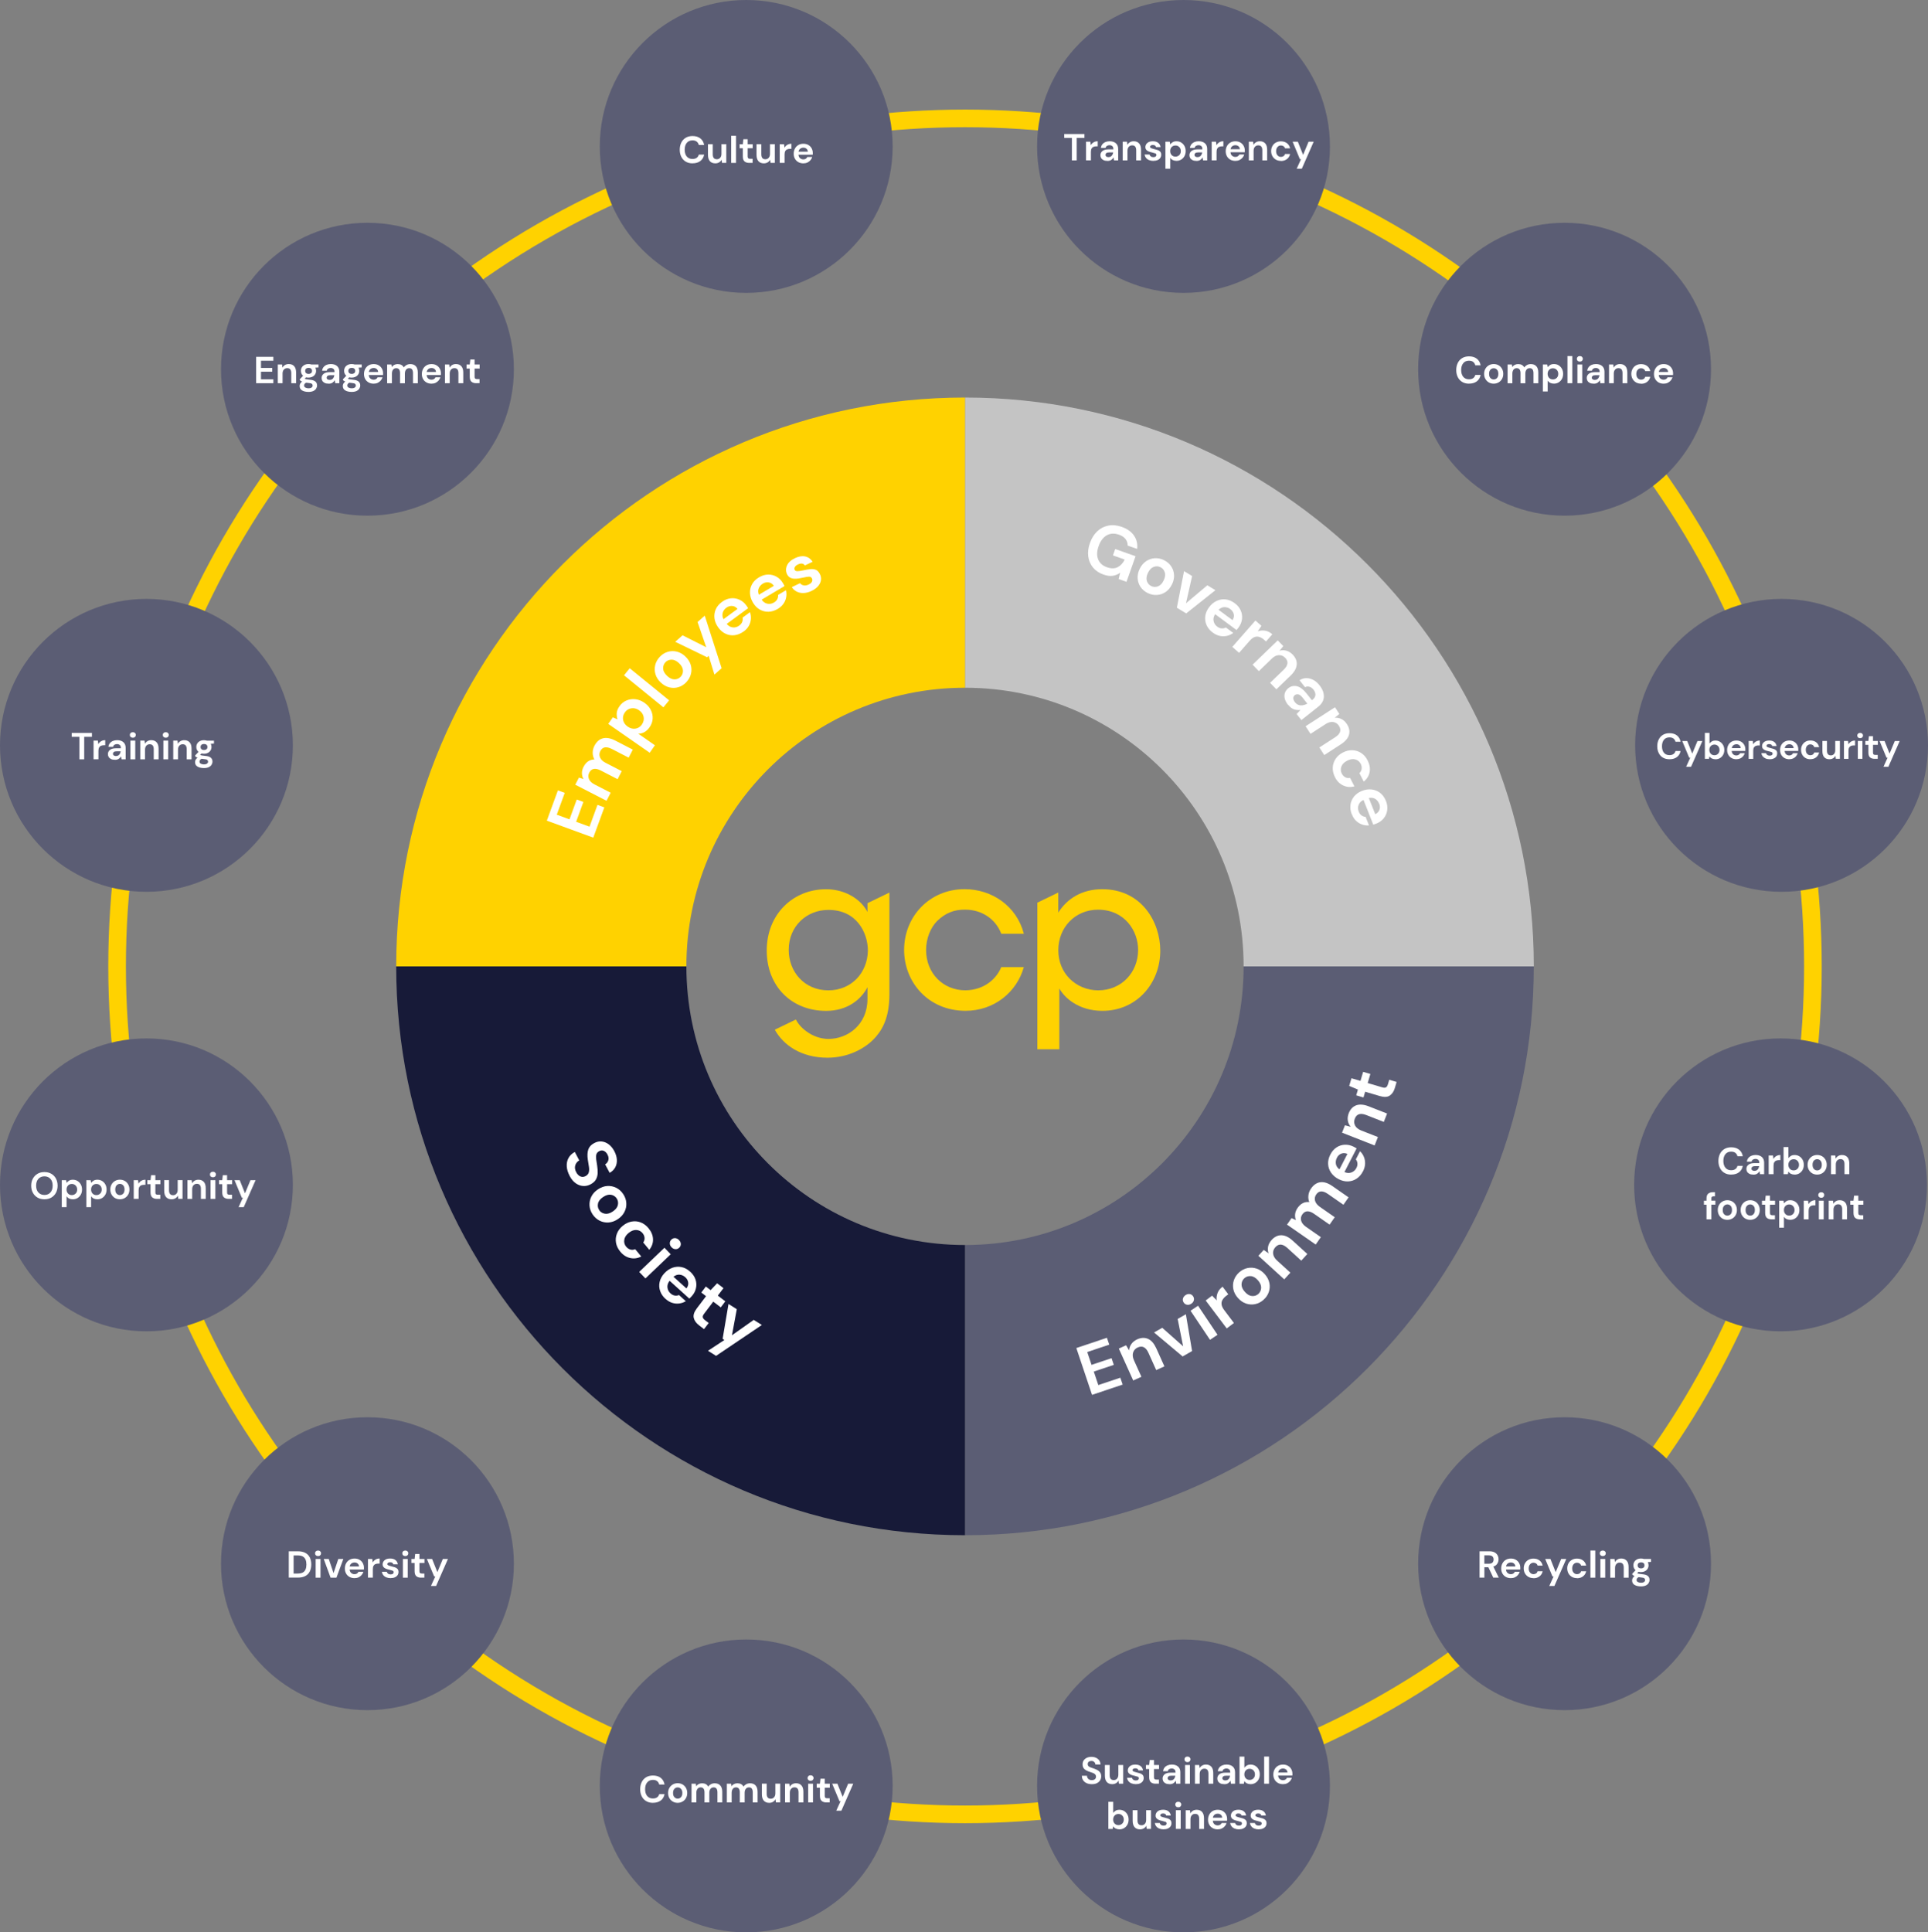 <?xml version="1.0" encoding="UTF-8"?>
<svg xmlns="http://www.w3.org/2000/svg" id="Layer_1" data-name="Layer 1" viewBox="0 0 546.53 547.73">
  <rect x="0" y="0" width="546.53" height="547.73" fill="#808080" stroke="none"/>
  <defs>
    <style>      .cls-1 {        fill: #c4c4c4;      }      .cls-1, .cls-2, .cls-3, .cls-4, .cls-5 {        stroke-width: 0px;      }      .cls-6 {        fill: none;        stroke: #ffd200;        stroke-miterlimit: 10;        stroke-width: 5px;      }      .cls-2 {        fill: #fff;      }      .cls-3 {        fill: #171a38;      }      .cls-4 {        fill: #ffd200;      }      .cls-5 {        fill: #5b5d74;      }    </style>
  </defs>
  <circle class="cls-6" cx="273.55" cy="273.92" r="240.36"></circle>
  <g>
    <circle class="cls-5" cx="211.53" cy="41.51" r="41.51"></circle>
    <g>
      <path class="cls-2" d="m196.32,46.3c-.75,0-1.4-.16-1.94-.49-.54-.32-.96-.78-1.25-1.36s-.44-1.25-.44-2.01.15-1.43.44-2.02.71-1.04,1.25-1.37c.54-.33,1.19-.49,1.94-.49.9,0,1.63.22,2.21.67s.93,1.07,1.07,1.87h-1.51c-.09-.41-.29-.72-.59-.96s-.7-.35-1.2-.35c-.69,0-1.23.23-1.62.71-.39.47-.59,1.11-.59,1.93s.2,1.46.59,1.93.93.7,1.62.7c.5,0,.9-.11,1.2-.33s.5-.52.59-.9h1.51c-.14.77-.5,1.37-1.07,1.81-.57.43-1.31.65-2.21.65Z"></path>
      <path class="cls-2" d="m202.76,46.3c-.66,0-1.17-.21-1.53-.62s-.54-1.02-.54-1.82v-2.99h1.36v2.86c0,.46.09.81.28,1.05.19.24.48.36.88.36.38,0,.69-.14.93-.41.25-.27.37-.65.37-1.13v-2.73h1.37v5.3h-1.21l-.11-.9c-.16.31-.4.56-.71.75s-.67.28-1.08.28Z"></path>
      <path class="cls-2" d="m207.27,46.18v-7.69h1.37v7.69h-1.37Z"></path>
      <path class="cls-2" d="m212.4,46.18c-.55,0-1-.14-1.33-.41s-.5-.75-.5-1.44v-2.31h-.91v-1.14h.91l.16-1.42h1.21v1.42h1.43v1.14h-1.43v2.32c0,.26.06.43.17.53s.3.14.57.14h.66v1.16h-.93Z"></path>
      <path class="cls-2" d="m216.52,46.3c-.66,0-1.17-.21-1.53-.62-.36-.41-.54-1.02-.54-1.82v-2.99h1.36v2.86c0,.46.09.81.28,1.05.18.24.48.36.88.36.38,0,.69-.14.93-.41.25-.27.37-.65.37-1.13v-2.73h1.37v5.3h-1.21l-.11-.9c-.16.31-.4.56-.71.75-.31.19-.67.28-1.08.28Z"></path>
      <path class="cls-2" d="m221.03,46.18v-5.3h1.22l.13.99c.19-.34.45-.61.79-.82.33-.2.72-.3,1.17-.3v1.44h-.38c-.3,0-.57.05-.8.14-.23.09-.42.25-.55.48-.13.23-.2.54-.2.95v2.41h-1.37Z"></path>
      <path class="cls-2" d="m227.73,46.3c-.53,0-1.01-.11-1.42-.34-.41-.23-.74-.55-.97-.96-.24-.41-.35-.89-.35-1.43s.12-1.04.35-1.46.55-.76.96-1c.41-.24.89-.36,1.45-.36.52,0,.98.11,1.38.34.4.23.71.54.93.93.22.4.34.83.34,1.32,0,.08,0,.16,0,.25,0,.09,0,.17-.02.27h-4.03c.03.41.17.74.43.97.26.23.58.35.95.35.28,0,.51-.06.7-.19s.33-.29.42-.49h1.39c-.1.33-.27.64-.5.91-.23.27-.52.49-.85.65-.34.16-.72.24-1.15.24Zm.01-4.44c-.33,0-.63.09-.89.28-.26.19-.42.48-.49.86h2.64c-.02-.35-.15-.63-.38-.83-.24-.21-.53-.31-.88-.31Z"></path>
    </g>
  </g>
  <g>
    <circle class="cls-5" cx="335.49" cy="41.51" r="41.51"></circle>
    <g>
      <path class="cls-2" d="m303.85,45.47v-6.38h-2.18v-1.1h5.74v1.1h-2.19v6.38h-1.37Z"></path>
      <path class="cls-2" d="m307.86,45.47v-5.3h1.22l.13.99c.19-.34.45-.61.79-.82.33-.2.72-.3,1.17-.3v1.44h-.38c-.3,0-.57.05-.8.14-.24.09-.42.25-.55.48-.13.23-.2.54-.2.95v2.41h-1.37Z"></path>
      <path class="cls-2" d="m313.92,45.6c-.46,0-.83-.07-1.12-.22s-.51-.34-.65-.58c-.14-.24-.21-.51-.21-.8,0-.49.19-.89.58-1.2.38-.31.96-.46,1.73-.46h1.35v-.13c0-.36-.1-.63-.31-.8-.21-.17-.46-.26-.77-.26-.28,0-.52.07-.73.2-.21.13-.33.33-.38.58h-1.33c.04-.38.17-.72.39-1,.22-.28.51-.5.87-.66.36-.15.75-.23,1.2-.23.75,0,1.35.19,1.78.57.43.38.65.91.65,1.6v3.26h-1.17l-.13-.85c-.16.28-.38.52-.66.71-.28.19-.64.28-1.08.28Zm.31-1.07c.39,0,.7-.13.91-.38.22-.26.35-.57.41-.95h-1.16c-.36,0-.62.07-.78.2-.16.13-.24.29-.24.49,0,.21.08.37.24.48s.36.17.62.17Z"></path>
      <path class="cls-2" d="m318.26,45.47v-5.3h1.21l.11.9c.16-.31.4-.56.71-.75.31-.19.67-.28,1.09-.28.66,0,1.16.21,1.53.62s.54,1.02.54,1.82v2.99h-1.37v-2.86c0-.46-.09-.8-.28-1.05-.18-.24-.47-.36-.87-.36s-.7.14-.95.41c-.25.27-.37.65-.37,1.13v2.73h-1.37Z"></path>
      <path class="cls-2" d="m326.94,45.6c-.47,0-.88-.08-1.24-.23-.36-.15-.64-.36-.85-.64-.21-.27-.34-.58-.38-.94h1.38c.04.21.16.38.35.53.19.15.43.22.73.22s.52-.06.66-.18.21-.26.21-.42c0-.23-.1-.38-.3-.46-.2-.08-.48-.16-.83-.24-.23-.05-.46-.11-.69-.18s-.45-.16-.65-.27c-.2-.11-.35-.25-.48-.43-.12-.17-.18-.39-.18-.65,0-.47.19-.87.56-1.19.37-.32.9-.48,1.58-.48.63,0,1.13.15,1.5.44s.6.69.67,1.21h-1.29c-.08-.39-.37-.59-.89-.59-.26,0-.45.05-.59.15-.14.1-.21.22-.21.37,0,.16.1.28.31.37.21.09.48.18.82.26.37.09.71.18,1.02.28.31.1.56.26.74.46.18.2.28.49.28.87,0,.33-.08.62-.26.89-.18.26-.43.47-.77.62s-.73.22-1.19.22Z"></path>
      <path class="cls-2" d="m330.36,47.82v-7.65h1.22l.15.76c.17-.23.4-.44.68-.62.28-.18.65-.27,1.09-.27.5,0,.94.12,1.33.36s.7.57.93.99c.23.42.34.9.34,1.43s-.11,1.01-.34,1.43c-.23.42-.54.74-.93.98-.39.24-.84.36-1.33.36-.4,0-.75-.08-1.05-.22s-.54-.36-.73-.63v3.08h-1.37Zm2.85-3.42c.43,0,.79-.15,1.08-.44s.43-.67.43-1.13-.14-.84-.43-1.14c-.29-.3-.64-.45-1.08-.45s-.8.15-1.08.44-.42.67-.42,1.14.14.84.42,1.14.64.44,1.08.44Z"></path>
      <path class="cls-2" d="m339.15,45.6c-.46,0-.83-.07-1.12-.22s-.51-.34-.65-.58c-.14-.24-.21-.51-.21-.8,0-.49.19-.89.58-1.2.38-.31.96-.46,1.73-.46h1.35v-.13c0-.36-.1-.63-.31-.8-.21-.17-.46-.26-.77-.26-.28,0-.52.07-.73.2-.21.13-.33.33-.38.58h-1.33c.04-.38.17-.72.39-1,.22-.28.51-.5.87-.66.36-.15.75-.23,1.2-.23.75,0,1.35.19,1.78.57.43.38.65.91.65,1.6v3.26h-1.17l-.13-.85c-.16.28-.38.52-.66.71-.28.19-.64.28-1.08.28Zm.31-1.07c.39,0,.7-.13.91-.38.22-.26.35-.57.41-.95h-1.16c-.36,0-.62.07-.78.2-.16.13-.24.29-.24.49,0,.21.08.37.24.48s.36.17.62.17Z"></path>
      <path class="cls-2" d="m343.48,45.47v-5.3h1.22l.13.99c.19-.34.45-.61.79-.82.33-.2.72-.3,1.17-.3v1.44h-.38c-.3,0-.57.05-.8.14-.24.09-.42.25-.55.48-.13.23-.2.54-.2.95v2.41h-1.37Z"></path>
      <path class="cls-2" d="m350.19,45.6c-.53,0-1.01-.11-1.42-.34-.41-.23-.74-.55-.97-.96s-.35-.89-.35-1.43.12-1.04.35-1.46.55-.76.96-1c.41-.24.89-.36,1.45-.36.52,0,.98.11,1.38.34.4.23.71.54.93.93.22.4.34.83.34,1.32,0,.08,0,.16,0,.25s0,.17-.02.27h-4.03c.03.41.17.74.43.97.26.23.58.35.95.35.28,0,.51-.06.7-.19.19-.12.33-.29.42-.49h1.39c-.1.33-.26.64-.5.91s-.52.49-.85.65c-.34.16-.72.24-1.15.24Zm.01-4.44c-.33,0-.63.09-.89.28-.26.19-.42.48-.49.86h2.64c-.02-.35-.15-.63-.38-.83-.24-.21-.53-.31-.88-.31Z"></path>
      <path class="cls-2" d="m354.01,45.47v-5.3h1.21l.11.9c.16-.31.4-.56.71-.75.31-.19.67-.28,1.09-.28.66,0,1.16.21,1.53.62s.54,1.02.54,1.82v2.99h-1.37v-2.86c0-.46-.09-.8-.28-1.05-.18-.24-.47-.36-.87-.36s-.7.14-.95.41c-.25.27-.37.65-.37,1.13v2.73h-1.37Z"></path>
      <path class="cls-2" d="m363.1,45.6c-.54,0-1.02-.12-1.43-.35-.41-.24-.74-.56-.98-.98-.24-.42-.36-.9-.36-1.44s.12-1.02.36-1.44c.24-.42.56-.75.98-.98s.89-.35,1.43-.35c.68,0,1.25.18,1.71.53s.76.84.89,1.46h-1.44c-.07-.26-.21-.46-.42-.6s-.46-.22-.74-.22c-.38,0-.7.14-.96.43-.26.28-.4.68-.4,1.19s.13.9.4,1.19c.26.29.58.43.96.43.28,0,.53-.07.74-.21.21-.14.35-.35.42-.61h1.44c-.13.6-.42,1.08-.89,1.44s-1.03.54-1.71.54Z"></path>
      <path class="cls-2" d="m367.57,47.82l1.23-2.7h-.32l-2.06-4.95h1.48l1.49,3.73,1.55-3.73h1.45l-3.36,7.65h-1.45Z"></path>
    </g>
  </g>
  <g>
    <circle class="cls-5" cx="211.53" cy="506.22" r="41.51"></circle>
    <g>
      <path class="cls-2" d="m185.1,511.01c-.75,0-1.4-.16-1.94-.49-.54-.32-.96-.78-1.25-1.36-.29-.58-.44-1.25-.44-2.01s.15-1.43.44-2.02.71-1.04,1.25-1.37c.54-.33,1.19-.49,1.94-.49.9,0,1.63.22,2.21.67.57.45.93,1.07,1.07,1.88h-1.51c-.09-.41-.29-.72-.59-.96s-.7-.35-1.2-.35c-.69,0-1.23.24-1.62.71s-.59,1.11-.59,1.93.2,1.46.59,1.93c.39.47.93.7,1.62.7.5,0,.9-.11,1.2-.33.3-.22.5-.52.59-.9h1.51c-.14.77-.5,1.37-1.07,1.8-.57.43-1.31.65-2.21.65Z"></path>
      <path class="cls-2" d="m192.1,511.01c-.51,0-.97-.12-1.38-.35-.41-.24-.73-.56-.97-.98-.24-.42-.36-.9-.36-1.45s.12-1.03.36-1.45c.24-.42.57-.74.98-.98.41-.24.87-.35,1.38-.35s.96.12,1.37.35c.41.23.73.56.97.98.24.42.36.9.36,1.45s-.12,1.03-.36,1.45c-.24.42-.56.74-.98.98-.41.23-.87.35-1.38.35Zm0-1.19c.36,0,.67-.13.93-.4.26-.27.4-.66.4-1.19s-.13-.92-.4-1.19c-.26-.27-.57-.4-.92-.4s-.67.13-.93.4c-.26.27-.39.66-.39,1.19s.13.92.39,1.19c.26.27.57.4.92.4Z"></path>
      <path class="cls-2" d="m196.03,510.89v-5.3h1.21l.12.72c.17-.26.4-.46.68-.61s.61-.23.98-.23c.82,0,1.4.32,1.74.95.19-.29.45-.52.77-.69.32-.17.68-.26,1.06-.26.69,0,1.22.21,1.59.62s.56,1.02.56,1.82v2.99h-1.37v-2.86c0-.46-.09-.8-.26-1.05-.17-.24-.44-.36-.81-.36s-.67.14-.89.41c-.22.27-.34.65-.34,1.13v2.73h-1.37v-2.86c0-.46-.09-.8-.27-1.05-.18-.24-.45-.36-.82-.36s-.66.14-.88.41c-.22.27-.34.65-.34,1.13v2.73h-1.37Z"></path>
      <path class="cls-2" d="m206.04,510.89v-5.3h1.21l.12.72c.17-.26.4-.46.68-.61.28-.15.61-.23.98-.23.82,0,1.4.32,1.74.95.19-.29.45-.52.77-.69s.68-.26,1.06-.26c.69,0,1.22.21,1.59.62s.56,1.02.56,1.82v2.99h-1.37v-2.86c0-.46-.09-.8-.26-1.05s-.44-.36-.81-.36-.67.14-.89.41-.34.65-.34,1.13v2.73h-1.37v-2.86c0-.46-.09-.8-.27-1.05s-.45-.36-.82-.36-.66.14-.88.41c-.22.27-.34.65-.34,1.13v2.73h-1.37Z"></path>
      <path class="cls-2" d="m218.04,511.01c-.66,0-1.17-.21-1.53-.62s-.54-1.02-.54-1.82v-2.99h1.36v2.86c0,.46.09.81.28,1.05.19.24.48.36.88.36.38,0,.69-.13.93-.41.25-.27.37-.65.37-1.13v-2.73h1.37v5.3h-1.21l-.11-.9c-.16.31-.4.56-.71.75-.31.19-.67.28-1.08.28Z"></path>
      <path class="cls-2" d="m222.54,510.89v-5.3h1.21l.11.9c.16-.31.4-.56.71-.75.31-.18.67-.28,1.09-.28.66,0,1.16.21,1.53.62s.54,1.02.54,1.82v2.99h-1.37v-2.86c0-.46-.09-.8-.28-1.05-.19-.24-.47-.36-.87-.36s-.7.14-.95.41c-.25.27-.37.65-.37,1.13v2.73h-1.37Z"></path>
      <path class="cls-2" d="m229.77,504.77c-.25,0-.45-.08-.61-.22s-.24-.34-.24-.57.08-.41.24-.56c.16-.15.37-.22.61-.22s.45.07.61.22c.16.15.24.33.24.56s-.08.42-.24.57-.37.22-.61.22Zm-.68,6.12v-5.3h1.37v5.3h-1.37Z"></path>
      <path class="cls-2" d="m234.25,510.89c-.56,0-1-.13-1.33-.41-.33-.27-.5-.75-.5-1.44v-2.31h-.91v-1.14h.91l.16-1.42h1.21v1.42h1.43v1.14h-1.43v2.32c0,.26.05.43.17.53.11.1.3.14.57.14h.66v1.16h-.93Z"></path>
      <path class="cls-2" d="m237.05,513.24l1.23-2.7h-.32l-2.06-4.95h1.48l1.49,3.73,1.55-3.73h1.45l-3.36,7.65h-1.45Z"></path>
    </g>
  </g>
  <g>
    <circle class="cls-5" cx="335.49" cy="506.22" r="41.51"></circle>
    <g>
      <path class="cls-2" d="m309.49,505.72c-.55,0-1.03-.09-1.45-.28s-.75-.46-.99-.81-.37-.78-.37-1.29h1.44c.01.35.14.64.38.88s.57.36.99.36c.36,0,.65-.09.87-.26.21-.17.32-.41.32-.7,0-.31-.09-.54-.28-.72s-.44-.31-.75-.42c-.31-.11-.65-.22-1-.34-.58-.2-1.02-.46-1.32-.77s-.45-.73-.45-1.25c0-.44.1-.82.32-1.14.22-.32.51-.56.89-.74.38-.17.81-.26,1.3-.26s.94.09,1.32.27.68.43.9.75c.22.32.33.7.35,1.14h-1.46c0-.26-.11-.5-.3-.7-.2-.2-.47-.3-.82-.3-.3,0-.55.07-.75.22-.2.15-.3.38-.3.67,0,.25.08.45.23.59.16.15.37.27.64.37.27.1.58.21.93.32.37.13.71.28,1.01.45.31.17.55.4.74.68s.28.64.28,1.08c0,.39-.1.75-.3,1.09s-.5.6-.89.81-.87.3-1.44.3Z"></path>
      <path class="cls-2" d="m315.27,505.72c-.66,0-1.17-.21-1.53-.62s-.54-1.02-.54-1.82v-2.99h1.36v2.86c0,.46.09.81.28,1.05.18.24.48.36.88.36.38,0,.69-.13.93-.41.25-.27.37-.65.37-1.13v-2.73h1.37v5.3h-1.21l-.11-.9c-.16.31-.4.56-.71.75-.31.19-.67.28-1.08.28Z"></path>
      <path class="cls-2" d="m321.97,505.72c-.47,0-.88-.08-1.24-.23-.36-.15-.64-.36-.85-.63-.21-.27-.34-.58-.38-.94h1.38c.04.21.16.38.35.53.19.15.43.22.73.22s.52-.06.66-.18.21-.26.21-.42c0-.23-.1-.38-.3-.46-.2-.08-.48-.16-.83-.24-.23-.05-.46-.11-.69-.18s-.45-.16-.65-.27c-.2-.11-.35-.25-.48-.43s-.18-.39-.18-.65c0-.47.19-.87.56-1.19s.9-.48,1.58-.48c.63,0,1.13.15,1.5.44s.6.69.67,1.21h-1.29c-.08-.39-.37-.59-.89-.59-.26,0-.45.05-.59.15s-.21.22-.21.37.1.28.31.37c.21.09.48.18.82.26.37.08.71.18,1.02.28s.56.26.74.46c.18.2.28.49.28.87,0,.33-.08.62-.26.89-.18.26-.43.47-.77.62s-.73.22-1.19.22Z"></path>
      <path class="cls-2" d="m327.58,505.59c-.56,0-1-.13-1.33-.41s-.5-.75-.5-1.44v-2.31h-.91v-1.14h.91l.16-1.42h1.21v1.42h1.43v1.14h-1.43v2.32c0,.26.05.43.17.53.11.1.3.14.57.14h.66v1.16h-.93Z"></path>
      <path class="cls-2" d="m331.54,505.72c-.46,0-.83-.07-1.12-.22-.29-.15-.51-.34-.65-.58-.14-.24-.21-.51-.21-.8,0-.49.19-.89.58-1.2.38-.31.96-.46,1.73-.46h1.35v-.13c0-.36-.1-.63-.31-.8-.21-.17-.46-.26-.77-.26-.28,0-.52.07-.73.2-.21.13-.33.33-.38.58h-1.33c.04-.38.17-.72.39-1,.22-.29.51-.5.87-.66.36-.15.75-.23,1.2-.23.75,0,1.35.19,1.78.57.43.38.65.91.65,1.6v3.26h-1.17l-.13-.85c-.16.29-.38.52-.66.71-.28.19-.64.28-1.08.28Zm.31-1.07c.39,0,.7-.13.91-.38.22-.26.35-.57.41-.95h-1.16c-.36,0-.62.07-.78.2s-.24.29-.24.49c0,.21.08.37.24.48.16.11.36.17.62.17Z"></path>
      <path class="cls-2" d="m336.61,499.47c-.25,0-.45-.08-.61-.22s-.24-.34-.24-.57.08-.41.24-.56c.16-.15.36-.22.61-.22s.45.07.61.22c.16.15.24.33.24.56s-.08.42-.24.57-.37.22-.61.22Zm-.68,6.12v-5.3h1.37v5.3h-1.37Z"></path>
      <path class="cls-2" d="m338.73,505.59v-5.3h1.21l.11.9c.16-.31.4-.56.71-.75.31-.18.67-.28,1.09-.28.66,0,1.16.21,1.53.62s.54,1.02.54,1.82v2.99h-1.37v-2.86c0-.46-.09-.8-.28-1.05-.18-.24-.47-.36-.87-.36s-.7.14-.95.41c-.25.27-.37.65-.37,1.13v2.73h-1.37Z"></path>
      <path class="cls-2" d="m347.05,505.72c-.46,0-.83-.07-1.12-.22-.29-.15-.51-.34-.65-.58-.14-.24-.21-.51-.21-.8,0-.49.19-.89.58-1.2.38-.31.96-.46,1.73-.46h1.35v-.13c0-.36-.1-.63-.31-.8-.21-.17-.46-.26-.77-.26-.28,0-.52.07-.73.2-.21.13-.33.33-.38.58h-1.33c.04-.38.17-.72.39-1,.22-.29.51-.5.87-.66.36-.15.75-.23,1.2-.23.75,0,1.35.19,1.78.57.43.38.65.91.65,1.6v3.26h-1.17l-.13-.85c-.16.29-.38.52-.66.71-.28.19-.64.28-1.08.28Zm.31-1.07c.39,0,.7-.13.91-.38.22-.26.35-.57.41-.95h-1.16c-.36,0-.62.07-.78.2s-.24.29-.24.49c0,.21.08.37.24.48.16.11.36.17.62.17Z"></path>
      <path class="cls-2" d="m354.52,505.72c-.4,0-.75-.08-1.05-.22s-.54-.36-.73-.63l-.15.73h-1.22v-7.69h1.37v3.15c.17-.24.4-.44.68-.62.28-.18.65-.27,1.09-.27.5,0,.94.12,1.33.36s.7.57.93.99c.23.42.34.9.34,1.43s-.11,1.01-.34,1.43c-.23.42-.54.74-.93.98s-.84.36-1.33.36Zm-.29-1.2c.43,0,.79-.15,1.08-.44s.43-.67.43-1.13-.14-.84-.43-1.14c-.29-.3-.64-.45-1.08-.45s-.8.15-1.08.44c-.28.29-.42.67-.42,1.14s.14.84.42,1.14c.28.29.64.44,1.08.44Z"></path>
      <path class="cls-2" d="m358.35,505.59v-7.69h1.37v7.69h-1.37Z"></path>
      <path class="cls-2" d="m363.69,505.72c-.53,0-1.01-.11-1.42-.34-.41-.23-.74-.55-.97-.96s-.35-.89-.35-1.43.12-1.04.35-1.46c.23-.43.55-.76.96-1,.41-.24.89-.36,1.45-.36.52,0,.98.11,1.38.34.4.23.71.54.93.93s.34.83.34,1.32c0,.08,0,.16,0,.25,0,.09,0,.17-.02.27h-4.03c.03.41.17.74.43.97s.58.35.95.35c.28,0,.51-.06.7-.19.19-.12.33-.29.42-.49h1.39c-.1.33-.26.64-.5.91-.23.27-.52.49-.85.65-.34.16-.72.24-1.15.24Zm.01-4.44c-.33,0-.63.09-.89.28-.26.19-.42.48-.49.86h2.64c-.02-.35-.15-.63-.38-.83-.24-.21-.53-.31-.88-.31Z"></path>
      <path class="cls-2" d="m317.34,518.53c-.4,0-.75-.08-1.05-.22s-.54-.36-.73-.63l-.15.73h-1.22v-7.69h1.37v3.15c.17-.23.4-.44.68-.62.28-.18.65-.27,1.09-.27.5,0,.94.12,1.33.36s.7.57.93.99c.23.42.34.9.34,1.43s-.11,1.01-.34,1.43c-.23.42-.54.74-.93.98-.39.24-.84.36-1.33.36Zm-.29-1.2c.43,0,.79-.15,1.08-.44s.43-.67.43-1.13-.14-.84-.43-1.14-.64-.45-1.08-.45-.8.15-1.08.44c-.28.3-.42.67-.42,1.14s.14.84.42,1.14c.28.3.64.44,1.08.44Z"></path>
      <path class="cls-2" d="m323.15,518.53c-.66,0-1.17-.21-1.53-.62s-.54-1.02-.54-1.82v-2.99h1.36v2.86c0,.46.09.8.28,1.05.18.24.48.36.88.36.38,0,.69-.14.93-.41.25-.27.37-.65.37-1.13v-2.73h1.37v5.3h-1.21l-.11-.9c-.16.31-.4.56-.71.75-.31.18-.67.28-1.08.28Z"></path>
      <path class="cls-2" d="m329.84,518.53c-.47,0-.88-.08-1.24-.23-.36-.15-.64-.37-.85-.64-.21-.27-.34-.58-.38-.94h1.38c.04.21.16.38.35.53s.43.22.73.22.52-.06.66-.18.21-.26.21-.42c0-.23-.1-.38-.3-.46s-.48-.16-.83-.24c-.23-.05-.46-.11-.69-.18s-.45-.16-.65-.27c-.2-.11-.35-.25-.48-.43-.12-.17-.18-.39-.18-.65,0-.47.19-.87.56-1.19.37-.32.9-.48,1.58-.48.63,0,1.13.15,1.5.44s.6.69.67,1.21h-1.29c-.08-.39-.37-.59-.89-.59-.26,0-.45.05-.59.15-.14.1-.21.22-.21.37,0,.16.1.28.31.37.21.09.48.18.82.26.37.09.71.18,1.02.28.31.1.56.26.74.46.18.2.28.49.28.87,0,.33-.08.62-.26.89-.18.26-.43.47-.77.62s-.73.22-1.19.22Z"></path>
      <path class="cls-2" d="m334,512.28c-.25,0-.45-.07-.61-.22s-.24-.34-.24-.57.08-.42.24-.56c.16-.15.36-.22.61-.22s.45.07.61.22c.16.15.24.33.24.56s-.08.42-.24.57-.37.22-.61.22Zm-.68,6.12v-5.3h1.37v5.3h-1.37Z"></path>
      <path class="cls-2" d="m336.11,518.41v-5.3h1.21l.11.9c.16-.31.4-.56.71-.75.31-.19.67-.28,1.09-.28.66,0,1.16.21,1.53.62s.54,1.02.54,1.82v2.99h-1.37v-2.86c0-.46-.09-.8-.28-1.05-.18-.24-.47-.36-.87-.36s-.7.13-.95.41c-.25.27-.37.65-.37,1.13v2.73h-1.37Z"></path>
      <path class="cls-2" d="m345.18,518.53c-.53,0-1.01-.11-1.42-.34s-.74-.55-.97-.96-.35-.89-.35-1.43.12-1.04.35-1.46c.23-.43.55-.76.96-1,.41-.24.89-.36,1.45-.36.52,0,.98.11,1.38.34.4.23.71.54.93.93.22.4.34.83.34,1.32,0,.08,0,.16,0,.25,0,.08,0,.17-.02.27h-4.03c.03.41.17.74.43.97.26.23.58.35.95.35.28,0,.51-.06.7-.19.19-.12.33-.29.42-.49h1.39c-.1.33-.26.64-.5.91-.23.27-.52.49-.85.65-.34.16-.72.24-1.15.24Zm.01-4.44c-.33,0-.63.09-.89.28-.26.19-.42.47-.49.86h2.64c-.02-.35-.15-.63-.38-.83-.24-.21-.53-.31-.88-.31Z"></path>
      <path class="cls-2" d="m351.19,518.53c-.47,0-.88-.08-1.24-.23-.36-.15-.64-.37-.85-.64-.21-.27-.34-.58-.38-.94h1.38c.04.21.16.38.35.53s.43.22.73.22.52-.06.66-.18.21-.26.21-.42c0-.23-.1-.38-.3-.46s-.48-.16-.83-.24c-.23-.05-.46-.11-.69-.18s-.45-.16-.65-.27c-.2-.11-.35-.25-.48-.43-.12-.17-.18-.39-.18-.65,0-.47.19-.87.56-1.19.37-.32.9-.48,1.58-.48.63,0,1.13.15,1.5.44s.6.69.67,1.21h-1.29c-.08-.39-.37-.59-.89-.59-.26,0-.45.05-.59.15-.14.1-.21.22-.21.37,0,.16.1.28.31.37.21.09.48.18.82.26.37.09.71.18,1.02.28.31.1.56.26.74.46.18.2.28.49.28.87,0,.33-.08.62-.26.89-.18.26-.43.47-.77.62s-.73.22-1.19.22Z"></path>
      <path class="cls-2" d="m356.79,518.53c-.47,0-.88-.08-1.24-.23-.36-.15-.64-.37-.85-.64-.21-.27-.34-.58-.38-.94h1.38c.04.21.16.38.35.53s.43.22.73.22.52-.06.66-.18.21-.26.21-.42c0-.23-.1-.38-.3-.46s-.48-.16-.83-.24c-.23-.05-.46-.11-.69-.18s-.45-.16-.65-.27c-.2-.11-.35-.25-.48-.43-.12-.17-.18-.39-.18-.65,0-.47.19-.87.56-1.19.37-.32.9-.48,1.58-.48.63,0,1.13.15,1.5.44s.6.69.67,1.21h-1.29c-.08-.39-.37-.59-.89-.59-.26,0-.45.05-.59.15-.14.1-.21.22-.21.37,0,.16.1.28.31.37.21.09.48.18.82.26.37.09.71.18,1.02.28.31.1.56.26.74.46.18.2.28.49.28.87,0,.33-.08.62-.26.89-.18.26-.43.47-.77.62s-.73.22-1.19.22Z"></path>
    </g>
  </g>
  <g>
    <circle class="cls-5" cx="443.51" cy="104.66" r="41.51"></circle>
    <g>
      <path class="cls-2" d="m416.43,108.75c-.75,0-1.4-.16-1.94-.49-.54-.32-.96-.78-1.25-1.36s-.44-1.25-.44-2.01.15-1.43.44-2.02.71-1.04,1.25-1.37,1.19-.49,1.94-.49c.9,0,1.63.22,2.21.67s.93,1.07,1.07,1.87h-1.51c-.09-.41-.29-.72-.59-.96s-.7-.35-1.2-.35c-.69,0-1.23.23-1.62.71-.39.47-.59,1.11-.59,1.93s.2,1.46.59,1.93.93.7,1.62.7c.5,0,.9-.11,1.2-.33s.5-.52.59-.9h1.51c-.14.77-.5,1.37-1.07,1.81-.57.43-1.31.65-2.21.65Z"></path>
      <path class="cls-2" d="m423.42,108.75c-.51,0-.97-.12-1.38-.35-.41-.24-.73-.56-.97-.98-.24-.42-.36-.9-.36-1.45s.12-1.03.36-1.45.57-.74.98-.98c.41-.23.87-.35,1.38-.35s.96.12,1.37.35c.41.23.73.56.97.98s.36.9.36,1.45-.12,1.03-.36,1.45-.56.74-.98.98c-.41.23-.87.35-1.38.35Zm0-1.19c.36,0,.67-.13.93-.4.26-.27.39-.66.39-1.19s-.13-.92-.39-1.19c-.26-.27-.57-.4-.92-.4s-.67.13-.93.4-.39.66-.39,1.19.13.92.39,1.19.57.4.92.4Z"></path>
      <path class="cls-2" d="m427.36,108.62v-5.3h1.21l.12.72c.17-.26.4-.46.68-.61.28-.15.61-.23.98-.23.82,0,1.4.32,1.74.95.19-.29.45-.52.77-.69.32-.17.68-.26,1.06-.26.69,0,1.22.21,1.59.62.37.41.55,1.02.55,1.82v2.99h-1.37v-2.86c0-.46-.09-.8-.26-1.05-.17-.24-.44-.36-.81-.36s-.67.14-.89.41-.34.65-.34,1.13v2.73h-1.37v-2.86c0-.46-.09-.8-.27-1.05-.18-.24-.45-.36-.82-.36s-.66.14-.88.41c-.22.27-.34.65-.34,1.13v2.73h-1.37Z"></path>
      <path class="cls-2" d="m437.36,110.97v-7.65h1.22l.15.76c.17-.23.4-.44.68-.62.28-.18.65-.27,1.09-.27.5,0,.94.12,1.33.36s.7.57.93.99c.23.42.34.9.34,1.43s-.11,1.01-.34,1.43c-.23.42-.54.74-.93.98-.39.24-.84.36-1.33.36-.4,0-.75-.08-1.05-.22s-.54-.36-.73-.63v3.08h-1.37Zm2.85-3.42c.43,0,.79-.15,1.08-.44s.43-.67.43-1.13-.14-.84-.43-1.14c-.29-.3-.64-.45-1.08-.45s-.8.15-1.08.44-.42.67-.42,1.14.14.84.42,1.14.64.44,1.08.44Z"></path>
      <path class="cls-2" d="m444.33,108.62v-7.69h1.37v7.69h-1.37Z"></path>
      <path class="cls-2" d="m447.83,102.5c-.25,0-.45-.07-.61-.22s-.24-.34-.24-.57.08-.41.24-.56.36-.22.61-.22.45.07.61.22.24.33.24.56-.08.42-.24.57-.37.22-.61.22Zm-.68,6.12v-5.3h1.37v5.3h-1.37Z"></path>
      <path class="cls-2" d="m451.77,108.75c-.46,0-.83-.07-1.12-.22s-.51-.34-.65-.58c-.14-.24-.21-.51-.21-.8,0-.49.19-.89.58-1.2.38-.31.96-.46,1.73-.46h1.35v-.13c0-.36-.1-.63-.31-.8-.21-.17-.46-.26-.77-.26-.28,0-.52.07-.73.2-.21.13-.33.33-.38.58h-1.33c.04-.38.17-.72.39-1,.22-.28.51-.5.87-.66.36-.15.75-.23,1.2-.23.75,0,1.35.19,1.78.57.43.38.65.91.65,1.6v3.26h-1.17l-.13-.85c-.16.28-.38.52-.66.71-.28.19-.64.28-1.08.28Zm.31-1.07c.39,0,.7-.13.91-.38.22-.26.35-.57.41-.95h-1.16c-.36,0-.62.07-.78.2-.16.13-.24.29-.24.49,0,.21.08.37.24.48s.36.17.62.17Z"></path>
      <path class="cls-2" d="m456.11,108.62v-5.3h1.21l.11.9c.16-.31.4-.56.71-.75.31-.19.67-.28,1.09-.28.66,0,1.16.21,1.53.62s.54,1.02.54,1.82v2.99h-1.37v-2.86c0-.46-.09-.8-.28-1.05-.18-.24-.47-.36-.87-.36s-.7.14-.95.41c-.25.27-.37.65-.37,1.13v2.73h-1.37Z"></path>
      <path class="cls-2" d="m465.2,108.75c-.54,0-1.02-.12-1.43-.35-.41-.24-.74-.56-.98-.98-.24-.42-.36-.9-.36-1.44s.12-1.02.36-1.44c.24-.42.56-.75.98-.98s.89-.35,1.43-.35c.68,0,1.25.18,1.71.53s.76.84.89,1.46h-1.44c-.07-.26-.21-.46-.42-.6s-.46-.22-.74-.22c-.38,0-.7.14-.96.43-.26.28-.4.68-.4,1.19s.13.9.4,1.19c.26.29.58.43.96.43.28,0,.53-.07.74-.21.21-.14.35-.35.42-.61h1.44c-.13.6-.42,1.08-.89,1.44s-1.03.54-1.71.54Z"></path>
      <path class="cls-2" d="m471.59,108.75c-.53,0-1.01-.11-1.42-.34-.41-.23-.74-.55-.97-.96s-.35-.89-.35-1.43.12-1.04.35-1.46.55-.76.96-1c.41-.24.89-.36,1.45-.36.52,0,.98.11,1.38.34.4.23.71.54.93.93.22.4.34.83.34,1.32,0,.08,0,.16,0,.25s0,.17-.02.27h-4.03c.03.41.17.74.43.97.26.23.58.35.95.35.28,0,.51-.06.7-.19.19-.12.33-.29.42-.49h1.39c-.1.33-.26.64-.5.91s-.52.49-.85.65c-.34.16-.72.24-1.15.24Zm.01-4.44c-.33,0-.63.09-.89.28-.26.19-.42.48-.49.86h2.64c-.02-.35-.15-.63-.38-.83-.24-.21-.53-.31-.88-.31Z"></path>
    </g>
  </g>
  <g>
    <circle class="cls-5" cx="104.16" cy="104.66" r="41.51"></circle>
    <g>
      <path class="cls-2" d="m72.61,108.62v-7.48h4.88v1.1h-3.51v2.05h3.19v1.07h-3.19v2.16h3.51v1.1h-4.88Z"></path>
      <path class="cls-2" d="m78.75,108.62v-5.3h1.21l.11.9c.16-.31.4-.56.71-.75.31-.19.67-.28,1.09-.28.66,0,1.16.21,1.53.62s.54,1.02.54,1.82v2.99h-1.37v-2.86c0-.46-.09-.8-.28-1.05-.18-.24-.47-.36-.87-.36s-.7.14-.95.41c-.25.27-.37.65-.37,1.13v2.73h-1.37Z"></path>
      <path class="cls-2" d="m87.49,107.04c-.26,0-.5-.03-.72-.09l-.4.4c.12.06.29.12.49.16.21.04.54.09,1,.13.71.06,1.22.23,1.54.5s.48.64.48,1.12c0,.31-.09.61-.26.89s-.43.51-.79.68-.81.26-1.37.26c-.75,0-1.36-.14-1.83-.42s-.69-.7-.69-1.27c0-.48.23-.89.69-1.24-.14-.06-.27-.13-.37-.2s-.19-.15-.27-.22v-.25l.93-.98c-.41-.36-.62-.83-.62-1.4,0-.36.09-.68.26-.97.17-.29.42-.52.74-.69s.71-.26,1.16-.26c.3,0,.58.04.83.13h2.01v.83l-.91.06c.14.27.21.57.21.9,0,.36-.08.68-.26.97-.17.29-.42.52-.74.69-.32.17-.71.26-1.15.26Zm-1.28,2.23c0,.26.12.46.37.59.25.13.55.2.9.2s.62-.07.83-.21c.21-.14.32-.33.32-.56,0-.19-.07-.35-.21-.48-.14-.13-.42-.21-.83-.24-.29-.02-.56-.05-.81-.1-.21.11-.35.24-.44.37s-.13.27-.13.42Zm1.28-3.28c.28,0,.51-.08.69-.22s.27-.36.27-.64-.09-.49-.27-.64-.41-.22-.69-.22c-.29,0-.53.07-.71.22s-.27.36-.27.64.09.49.27.64.41.22.71.22Z"></path>
      <path class="cls-2" d="m93.15,108.75c-.46,0-.83-.07-1.12-.22s-.51-.34-.65-.58c-.14-.24-.21-.51-.21-.8,0-.49.19-.89.58-1.2.38-.31.96-.46,1.73-.46h1.35v-.13c0-.36-.1-.63-.31-.8-.21-.17-.46-.26-.77-.26-.28,0-.52.07-.73.2-.21.13-.33.33-.38.58h-1.33c.04-.38.17-.72.39-1,.22-.28.51-.5.87-.66.36-.15.75-.23,1.2-.23.75,0,1.35.19,1.78.57.43.38.65.91.65,1.6v3.26h-1.17l-.13-.85c-.16.28-.38.52-.66.71-.28.19-.64.28-1.08.28Zm.31-1.07c.39,0,.7-.13.91-.38.22-.26.35-.57.41-.95h-1.16c-.36,0-.62.07-.78.2-.16.13-.24.29-.24.49,0,.21.08.37.24.48s.36.17.62.17Z"></path>
      <path class="cls-2" d="m99.73,107.04c-.26,0-.5-.03-.72-.09l-.4.4c.12.06.29.12.49.16.21.04.54.09,1,.13.71.06,1.22.23,1.54.5s.48.64.48,1.12c0,.31-.09.61-.26.89s-.43.51-.79.68-.81.26-1.37.26c-.75,0-1.36-.14-1.83-.42s-.69-.7-.69-1.27c0-.48.23-.89.69-1.24-.14-.06-.27-.13-.37-.2s-.19-.15-.27-.22v-.25l.93-.98c-.41-.36-.62-.83-.62-1.4,0-.36.09-.68.26-.97.17-.29.42-.52.74-.69s.71-.26,1.16-.26c.3,0,.58.04.83.13h2.01v.83l-.91.06c.14.27.21.57.21.9,0,.36-.08.68-.26.97-.17.29-.42.52-.74.69-.32.17-.71.26-1.15.26Zm-1.28,2.23c0,.26.12.46.37.59.25.13.55.2.9.2s.62-.07.83-.21c.21-.14.32-.33.32-.56,0-.19-.07-.35-.21-.48-.14-.13-.42-.21-.83-.24-.29-.02-.56-.05-.81-.1-.21.11-.35.24-.44.37s-.13.27-.13.42Zm1.28-3.28c.28,0,.51-.08.69-.22s.27-.36.27-.64-.09-.49-.27-.64-.41-.22-.69-.22c-.29,0-.53.07-.71.22s-.27.36-.27.64.09.49.27.64.41.22.71.22Z"></path>
      <path class="cls-2" d="m105.92,108.75c-.53,0-1.01-.11-1.42-.34-.41-.23-.74-.55-.97-.96s-.35-.89-.35-1.43.12-1.04.35-1.46.55-.76.96-1c.41-.24.89-.36,1.45-.36.52,0,.98.11,1.38.34.4.23.71.54.93.93.22.4.34.83.34,1.32,0,.08,0,.16,0,.25s0,.17-.02.27h-4.03c.03.41.17.74.43.97.26.23.58.35.95.35.28,0,.51-.06.7-.19.19-.12.33-.29.42-.49h1.39c-.1.33-.26.64-.5.91s-.52.49-.85.65c-.34.16-.72.24-1.15.24Zm.01-4.44c-.33,0-.63.09-.89.28-.26.19-.42.48-.49.86h2.64c-.02-.35-.15-.63-.38-.83-.24-.21-.53-.31-.88-.31Z"></path>
      <path class="cls-2" d="m109.74,108.62v-5.3h1.21l.12.72c.17-.26.4-.46.68-.61.28-.15.61-.23.98-.23.82,0,1.4.32,1.74.95.19-.29.45-.52.77-.69.32-.17.68-.26,1.06-.26.69,0,1.22.21,1.59.62.37.41.55,1.02.55,1.82v2.99h-1.37v-2.86c0-.46-.09-.8-.26-1.05-.17-.24-.44-.36-.81-.36s-.67.14-.89.41-.34.65-.34,1.13v2.73h-1.37v-2.86c0-.46-.09-.8-.27-1.05-.18-.24-.45-.36-.82-.36s-.66.14-.88.41c-.22.27-.34.65-.34,1.13v2.73h-1.37Z"></path>
      <path class="cls-2" d="m122.32,108.75c-.53,0-1.01-.11-1.42-.34-.41-.23-.74-.55-.97-.96s-.35-.89-.35-1.43.12-1.04.35-1.46.55-.76.96-1c.41-.24.89-.36,1.45-.36.52,0,.98.11,1.38.34.4.23.71.54.93.93.22.4.34.83.34,1.32,0,.08,0,.16,0,.25s0,.17-.02.27h-4.03c.03.41.17.74.43.97.26.23.58.35.95.35.28,0,.51-.06.7-.19.19-.12.33-.29.42-.49h1.39c-.1.33-.26.64-.5.91s-.52.49-.85.65c-.34.16-.72.24-1.15.24Zm.01-4.44c-.33,0-.63.09-.89.28-.26.19-.42.48-.49.86h2.64c-.02-.35-.15-.63-.38-.83-.24-.21-.53-.31-.88-.31Z"></path>
      <path class="cls-2" d="m126.13,108.62v-5.3h1.21l.11.9c.16-.31.4-.56.71-.75.31-.19.67-.28,1.09-.28.66,0,1.16.21,1.53.62s.54,1.02.54,1.82v2.99h-1.37v-2.86c0-.46-.09-.8-.28-1.05-.18-.24-.47-.36-.87-.36s-.7.14-.95.41c-.25.27-.37.65-.37,1.13v2.73h-1.37Z"></path>
      <path class="cls-2" d="m134.99,108.62c-.56,0-1-.14-1.33-.41s-.5-.75-.5-1.44v-2.31h-.91v-1.14h.91l.16-1.42h1.21v1.42h1.43v1.14h-1.43v2.32c0,.26.05.43.17.53s.3.14.57.14h.66v1.16h-.93Z"></path>
    </g>
  </g>
  <g>
    <circle class="cls-5" cx="443.51" cy="443.23" r="41.51"></circle>
    <g>
      <path class="cls-2" d="m419.41,447.19v-7.48h2.75c.6,0,1.09.1,1.48.3.39.2.68.48.87.82.19.35.29.73.29,1.15,0,.46-.12.87-.36,1.25-.24.38-.61.65-1.12.82l1.55,3.13h-1.57l-1.39-2.95h-1.13v2.95h-1.37Zm1.37-3.95h1.29c.46,0,.79-.11,1-.33.21-.22.32-.51.32-.88s-.11-.64-.32-.85-.55-.32-1.02-.32h-1.28v2.38Z"></path>
      <path class="cls-2" d="m428.29,447.32c-.53,0-1.01-.11-1.42-.34s-.74-.55-.97-.96-.35-.89-.35-1.43.12-1.04.35-1.46c.23-.43.55-.76.96-1,.41-.24.89-.36,1.45-.36.52,0,.98.11,1.38.34.4.23.71.54.93.93.22.4.34.83.34,1.32,0,.08,0,.16,0,.25,0,.08,0,.17-.02.27h-4.03c.03.41.17.74.43.97.26.23.58.35.95.35.28,0,.51-.06.7-.19.19-.12.33-.29.42-.49h1.39c-.1.33-.26.64-.5.91-.23.27-.52.49-.85.65-.34.16-.72.24-1.15.24Zm.01-4.44c-.33,0-.63.09-.89.28-.26.19-.42.47-.49.86h2.64c-.02-.35-.15-.63-.38-.83-.24-.21-.53-.31-.88-.31Z"></path>
      <path class="cls-2" d="m434.7,447.32c-.54,0-1.02-.12-1.43-.35s-.74-.56-.98-.98c-.24-.42-.36-.9-.36-1.44s.12-1.02.36-1.44c.24-.42.56-.75.98-.98.41-.23.89-.35,1.43-.35.68,0,1.25.18,1.71.53s.76.84.89,1.46h-1.44c-.07-.26-.21-.46-.42-.6-.21-.15-.46-.22-.74-.22-.38,0-.7.14-.96.43-.26.29-.4.68-.4,1.19s.13.9.4,1.19c.26.29.58.43.96.43.28,0,.53-.07.74-.21s.35-.35.42-.61h1.44c-.13.6-.42,1.08-.89,1.44s-1.03.54-1.71.54Z"></path>
      <path class="cls-2" d="m439.17,449.54l1.23-2.7h-.32l-2.06-4.95h1.48l1.49,3.73,1.55-3.73h1.45l-3.36,7.65h-1.45Z"></path>
      <path class="cls-2" d="m447.03,447.32c-.54,0-1.02-.12-1.43-.35s-.74-.56-.98-.98c-.24-.42-.36-.9-.36-1.44s.12-1.02.36-1.44c.24-.42.56-.75.98-.98.41-.23.89-.35,1.43-.35.68,0,1.25.18,1.71.53s.76.84.89,1.46h-1.44c-.07-.26-.21-.46-.42-.6-.21-.15-.46-.22-.74-.22-.38,0-.7.14-.96.43-.26.29-.4.68-.4,1.19s.13.9.4,1.19c.26.29.58.43.96.43.28,0,.53-.07.74-.21s.35-.35.42-.61h1.44c-.13.6-.42,1.08-.89,1.44s-1.03.54-1.71.54Z"></path>
      <path class="cls-2" d="m450.84,447.19v-7.69h1.37v7.69h-1.37Z"></path>
      <path class="cls-2" d="m454.34,441.07c-.25,0-.45-.07-.61-.22s-.24-.34-.24-.57.08-.42.24-.56c.16-.15.36-.22.61-.22s.45.07.61.22c.16.15.24.33.24.56s-.08.42-.24.57-.37.22-.61.22Zm-.68,6.12v-5.3h1.37v5.3h-1.37Z"></path>
      <path class="cls-2" d="m456.46,447.19v-5.3h1.21l.11.9c.16-.31.4-.56.71-.75.31-.19.67-.28,1.09-.28.66,0,1.16.21,1.53.62s.54,1.02.54,1.82v2.99h-1.37v-2.86c0-.46-.09-.8-.28-1.05-.18-.24-.47-.36-.87-.36s-.7.13-.95.41c-.25.27-.37.65-.37,1.13v2.73h-1.37Z"></path>
      <path class="cls-2" d="m465.2,445.61c-.26,0-.5-.03-.72-.09l-.4.4c.12.06.29.12.49.16.21.04.54.09,1,.13.71.06,1.22.23,1.54.5s.48.64.48,1.12c0,.31-.09.61-.26.89s-.43.51-.79.68c-.36.17-.81.26-1.37.26-.75,0-1.36-.14-1.83-.42s-.69-.7-.69-1.27c0-.48.23-.89.69-1.24-.14-.06-.27-.13-.37-.2s-.19-.15-.27-.22v-.25l.93-.98c-.41-.36-.62-.83-.62-1.4,0-.36.09-.68.26-.97.17-.29.42-.52.74-.69s.71-.26,1.16-.26c.3,0,.58.04.83.13h2.01v.83l-.91.06c.14.27.21.57.21.9,0,.36-.08.68-.26.97-.17.29-.42.52-.74.69-.32.17-.71.26-1.15.26Zm-1.28,2.23c0,.26.12.46.37.59.25.13.55.2.9.2s.62-.07.83-.21.32-.33.32-.56c0-.19-.07-.35-.21-.48-.14-.13-.42-.21-.83-.24-.29-.02-.56-.05-.81-.1-.21.11-.35.24-.44.37-.09.14-.13.27-.13.42Zm1.28-3.28c.28,0,.51-.08.69-.22s.27-.36.27-.64-.09-.49-.27-.64-.41-.22-.69-.22c-.29,0-.53.08-.71.22s-.27.36-.27.64.09.49.27.64.41.22.71.22Z"></path>
    </g>
  </g>
  <g>
    <circle class="cls-5" cx="104.16" cy="443.23" r="41.51"></circle>
    <g>
      <path class="cls-2" d="m81.86,447.19v-7.48h2.55c.88,0,1.6.16,2.16.46s.99.74,1.26,1.3c.27.56.41,1.22.41,1.97s-.14,1.41-.41,1.97c-.27.56-.69.99-1.26,1.3s-1.29.46-2.16.46h-2.55Zm1.37-1.17h1.12c.63,0,1.12-.1,1.49-.3s.62-.5.78-.88.24-.84.24-1.38-.08-.99-.24-1.38c-.16-.38-.42-.68-.78-.89-.36-.21-.86-.31-1.49-.31h-1.12v5.14Z"></path>
      <path class="cls-2" d="m90.16,441.07c-.25,0-.45-.07-.61-.22s-.24-.34-.24-.57.08-.42.24-.56c.16-.15.36-.22.61-.22s.45.07.61.22c.16.15.24.33.24.56s-.08.42-.24.57-.37.22-.61.22Zm-.68,6.12v-5.3h1.37v5.3h-1.37Z"></path>
      <path class="cls-2" d="m93.71,447.19l-1.94-5.3h1.43l1.35,4,1.35-4h1.43l-1.96,5.3h-1.66Z"></path>
      <path class="cls-2" d="m100.5,447.32c-.53,0-1.01-.11-1.42-.34s-.74-.55-.97-.96-.35-.89-.35-1.43.12-1.04.35-1.46c.23-.43.55-.76.96-1,.41-.24.89-.36,1.45-.36.52,0,.98.11,1.38.34.4.23.71.54.93.93.22.4.34.83.34,1.32,0,.08,0,.16,0,.25,0,.08,0,.17-.02.27h-4.03c.03.41.17.74.43.97.26.23.58.35.95.35.28,0,.51-.06.7-.19.19-.12.33-.29.42-.49h1.39c-.1.33-.26.64-.5.91-.23.27-.52.49-.85.65-.34.16-.72.24-1.15.24Zm.01-4.44c-.33,0-.63.09-.89.28-.26.19-.42.47-.49.86h2.64c-.02-.35-.15-.63-.38-.83-.24-.21-.53-.31-.88-.31Z"></path>
      <path class="cls-2" d="m104.31,447.19v-5.3h1.22l.13.99c.19-.34.45-.61.79-.82s.72-.3,1.17-.3v1.44h-.38c-.3,0-.57.05-.8.14-.24.09-.42.25-.55.48-.13.23-.2.54-.2.95v2.41h-1.37Z"></path>
      <path class="cls-2" d="m110.73,447.32c-.47,0-.88-.08-1.24-.23-.36-.15-.64-.37-.85-.64-.21-.27-.34-.58-.38-.94h1.38c.04.21.16.38.35.53s.43.22.73.22.52-.06.66-.18.21-.26.21-.42c0-.23-.1-.38-.3-.46s-.48-.16-.83-.24c-.23-.05-.46-.11-.69-.18s-.45-.16-.65-.27c-.2-.11-.35-.25-.48-.43-.12-.17-.18-.39-.18-.65,0-.47.19-.87.56-1.19.37-.32.9-.48,1.58-.48.63,0,1.13.15,1.5.44s.6.69.67,1.21h-1.29c-.08-.39-.37-.59-.89-.59-.26,0-.45.05-.59.15-.14.1-.21.22-.21.37,0,.16.1.28.31.37.21.09.48.18.82.26.37.09.71.18,1.02.28.31.1.56.26.74.46.18.2.28.49.28.87,0,.33-.08.62-.26.89-.18.26-.43.47-.77.62s-.73.22-1.19.22Z"></path>
      <path class="cls-2" d="m114.89,441.07c-.25,0-.45-.07-.61-.22s-.24-.34-.24-.57.08-.42.24-.56c.16-.15.36-.22.61-.22s.45.07.61.22c.16.15.24.33.24.56s-.08.42-.24.57-.37.22-.61.22Zm-.68,6.12v-5.3h1.37v5.3h-1.37Z"></path>
      <path class="cls-2" d="m119.36,447.19c-.56,0-1-.14-1.33-.41s-.5-.75-.5-1.44v-2.31h-.91v-1.14h.91l.16-1.42h1.21v1.42h1.43v1.14h-1.43v2.32c0,.26.05.43.17.53.11.1.3.14.57.14h.66v1.16h-.93Z"></path>
      <path class="cls-2" d="m122.16,449.54l1.23-2.7h-.32l-2.06-4.95h1.48l1.49,3.73,1.55-3.73h1.45l-3.36,7.65h-1.45Z"></path>
    </g>
  </g>
  <g>
    <circle class="cls-5" cx="41.51" cy="211.27" r="41.51"></circle>
    <g>
      <path class="cls-2" d="m22.5,215.23v-6.38h-2.18v-1.1h5.74v1.1h-2.19v6.38h-1.37Z"></path>
      <path class="cls-2" d="m26.52,215.23v-5.3h1.22l.13.99c.19-.34.45-.61.79-.82.33-.2.72-.3,1.17-.3v1.44h-.38c-.3,0-.57.05-.8.14-.24.09-.42.25-.55.48s-.2.54-.2.95v2.41h-1.37Z"></path>
      <path class="cls-2" d="m32.57,215.36c-.46,0-.83-.07-1.12-.22-.29-.15-.51-.34-.65-.58-.14-.24-.21-.51-.21-.8,0-.49.19-.89.58-1.2.38-.31.96-.46,1.73-.46h1.35v-.13c0-.36-.1-.63-.31-.8-.21-.17-.46-.26-.77-.26-.28,0-.52.07-.73.2-.21.13-.33.33-.38.58h-1.33c.04-.38.17-.72.39-1,.22-.29.51-.5.87-.66.36-.15.75-.23,1.2-.23.75,0,1.35.19,1.78.57.43.38.65.91.65,1.6v3.26h-1.17l-.13-.85c-.16.29-.38.52-.66.71-.28.19-.64.28-1.08.28Zm.31-1.07c.39,0,.7-.13.91-.38.22-.26.35-.57.41-.95h-1.16c-.36,0-.62.07-.78.2s-.24.29-.24.49c0,.21.08.37.24.48.16.11.36.17.62.17Z"></path>
      <path class="cls-2" d="m37.65,209.11c-.25,0-.45-.08-.61-.22s-.24-.34-.24-.57.08-.41.24-.56c.16-.15.36-.22.61-.22s.45.07.61.22c.16.15.24.33.24.56s-.08.42-.24.57-.37.22-.61.22Zm-.68,6.12v-5.3h1.37v5.3h-1.37Z"></path>
      <path class="cls-2" d="m39.76,215.23v-5.3h1.21l.11.9c.16-.31.4-.56.71-.75.31-.18.67-.28,1.09-.28.66,0,1.16.21,1.53.62s.54,1.02.54,1.82v2.99h-1.37v-2.86c0-.46-.09-.8-.28-1.05-.18-.24-.47-.36-.87-.36s-.7.14-.95.41c-.25.27-.37.65-.37,1.13v2.73h-1.37Z"></path>
      <path class="cls-2" d="m46.99,209.11c-.25,0-.45-.08-.61-.22s-.24-.34-.24-.57.08-.41.24-.56c.16-.15.36-.22.61-.22s.45.07.61.22c.16.15.24.33.24.56s-.08.42-.24.57-.37.22-.61.22Zm-.68,6.12v-5.3h1.37v5.3h-1.37Z"></path>
      <path class="cls-2" d="m49.11,215.23v-5.3h1.21l.11.9c.16-.31.4-.56.71-.75.31-.18.67-.28,1.09-.28.66,0,1.16.21,1.53.62s.54,1.02.54,1.82v2.99h-1.37v-2.86c0-.46-.09-.8-.28-1.05-.18-.24-.47-.36-.87-.36s-.7.14-.95.41c-.25.27-.37.65-.37,1.13v2.73h-1.37Z"></path>
      <path class="cls-2" d="m57.84,213.65c-.26,0-.5-.03-.72-.08l-.4.4c.12.06.29.12.49.16.21.04.54.08,1,.13.71.06,1.22.23,1.54.5s.48.64.48,1.12c0,.31-.09.61-.26.89s-.43.51-.79.68c-.36.17-.81.26-1.37.26-.75,0-1.36-.14-1.83-.42s-.69-.7-.69-1.27c0-.48.23-.89.69-1.24-.14-.06-.27-.13-.37-.2s-.19-.15-.27-.22v-.25l.93-.98c-.41-.36-.62-.83-.62-1.4,0-.36.09-.68.26-.97.17-.29.42-.52.74-.69s.71-.26,1.16-.26c.3,0,.58.04.83.13h2.01v.83l-.91.06c.14.27.21.57.21.9,0,.36-.08.68-.26.97s-.42.52-.74.69c-.32.17-.71.26-1.15.26Zm-1.28,2.23c0,.26.12.46.37.59.25.13.55.2.9.2s.62-.07.83-.21c.21-.14.32-.33.32-.56,0-.19-.07-.35-.21-.48s-.42-.21-.83-.24c-.29-.02-.56-.05-.81-.1-.21.11-.35.24-.44.37-.09.13-.13.27-.13.42Zm1.28-3.28c.28,0,.51-.08.69-.22s.27-.36.27-.64-.09-.49-.27-.64-.41-.22-.69-.22c-.29,0-.53.07-.71.22s-.27.36-.27.64.09.49.27.64.41.22.71.22Z"></path>
    </g>
  </g>
  <g>
    <circle class="cls-5" cx="41.51" cy="335.85" r="41.51"></circle>
    <g>
      <path class="cls-2" d="m12.59,339.94c-.75,0-1.4-.16-1.96-.49-.56-.33-1-.78-1.31-1.36-.32-.58-.48-1.25-.48-2.01s.16-1.43.48-2.01c.32-.58.75-1.03,1.31-1.36s1.21-.49,1.96-.49,1.39.16,1.96.49,1,.78,1.31,1.36c.31.58.47,1.25.47,2.01s-.16,1.43-.47,2.01c-.31.58-.75,1.03-1.31,1.36-.56.33-1.21.49-1.96.49Zm0-1.23c.71,0,1.28-.23,1.7-.71.42-.47.64-1.11.64-1.93s-.21-1.46-.64-1.93c-.42-.47-.99-.71-1.7-.71s-1.28.24-1.71.71c-.43.47-.64,1.11-.64,1.93s.21,1.46.64,1.93c.43.47,1,.71,1.71.71Z"></path>
      <path class="cls-2" d="m17.51,342.17v-7.65h1.22l.15.76c.17-.23.4-.44.68-.62.28-.18.65-.27,1.09-.27.5,0,.94.12,1.33.36s.7.57.93.99c.23.42.34.9.34,1.43s-.11,1.01-.34,1.43c-.23.42-.54.74-.93.98-.39.24-.84.36-1.33.36-.4,0-.75-.08-1.05-.22s-.54-.36-.73-.63v3.08h-1.37Zm2.85-3.42c.43,0,.79-.15,1.08-.44s.43-.67.43-1.13-.14-.84-.43-1.14c-.29-.3-.64-.45-1.08-.45s-.8.15-1.08.44-.42.67-.42,1.14.14.84.42,1.14.64.44,1.08.44Z"></path>
      <path class="cls-2" d="m24.47,342.17v-7.65h1.22l.15.76c.17-.23.4-.44.68-.62.28-.18.65-.27,1.09-.27.5,0,.94.12,1.33.36s.7.57.93.99c.23.42.34.9.34,1.43s-.11,1.01-.34,1.43c-.23.42-.54.74-.93.98-.39.24-.84.36-1.33.36-.4,0-.75-.08-1.05-.22s-.54-.36-.73-.63v3.08h-1.37Zm2.85-3.42c.43,0,.79-.15,1.08-.44s.43-.67.43-1.13-.14-.84-.43-1.14c-.29-.3-.64-.45-1.08-.45s-.8.15-1.08.44-.42.67-.42,1.14.14.84.42,1.14.64.44,1.08.44Z"></path>
      <path class="cls-2" d="m33.98,339.94c-.51,0-.97-.12-1.38-.35-.41-.24-.73-.56-.97-.98-.24-.42-.36-.9-.36-1.45s.12-1.03.36-1.45.57-.74.98-.98c.41-.23.87-.35,1.38-.35s.96.12,1.37.35c.41.23.73.56.97.98s.36.9.36,1.45-.12,1.03-.36,1.45-.56.74-.98.98c-.41.23-.87.35-1.38.35Zm0-1.19c.36,0,.67-.13.93-.4.26-.27.39-.66.39-1.19s-.13-.92-.39-1.19c-.26-.27-.57-.4-.92-.4s-.67.13-.93.4-.39.66-.39,1.19.13.92.39,1.19.57.4.92.4Z"></path>
      <path class="cls-2" d="m37.91,339.82v-5.3h1.22l.13.99c.19-.34.45-.61.79-.82.33-.2.72-.3,1.17-.3v1.44h-.38c-.3,0-.57.05-.8.14-.24.09-.42.25-.55.48-.13.23-.2.54-.2.95v2.41h-1.37Z"></path>
      <path class="cls-2" d="m44.5,339.82c-.56,0-1-.14-1.33-.41s-.5-.75-.5-1.44v-2.31h-.91v-1.14h.91l.16-1.42h1.21v1.42h1.43v1.14h-1.43v2.32c0,.26.05.43.17.53s.3.14.57.14h.66v1.16h-.93Z"></path>
      <path class="cls-2" d="m48.62,339.94c-.66,0-1.17-.21-1.53-.62s-.54-1.02-.54-1.82v-2.99h1.36v2.86c0,.46.09.81.28,1.05.18.24.48.36.88.36.38,0,.69-.14.93-.41.25-.27.37-.65.37-1.13v-2.73h1.37v5.3h-1.21l-.11-.9c-.16.31-.4.56-.71.75-.31.19-.67.28-1.08.28Z"></path>
      <path class="cls-2" d="m53.13,339.82v-5.3h1.21l.11.9c.16-.31.4-.56.71-.75.31-.19.67-.28,1.09-.28.66,0,1.16.21,1.53.62s.54,1.02.54,1.82v2.99h-1.37v-2.86c0-.46-.09-.8-.28-1.05-.18-.24-.47-.36-.87-.36s-.7.14-.95.41c-.25.27-.37.65-.37,1.13v2.73h-1.37Z"></path>
      <path class="cls-2" d="m60.36,333.7c-.25,0-.45-.07-.61-.22s-.24-.34-.24-.57.08-.41.24-.56.36-.22.61-.22.45.07.61.22.24.33.24.56-.08.42-.24.57-.37.22-.61.22Zm-.68,6.12v-5.3h1.37v5.3h-1.37Z"></path>
      <path class="cls-2" d="m64.83,339.82c-.56,0-1-.14-1.33-.41s-.5-.75-.5-1.44v-2.31h-.91v-1.14h.91l.16-1.42h1.21v1.42h1.43v1.14h-1.43v2.32c0,.26.05.43.17.53s.3.14.57.14h.66v1.16h-.93Z"></path>
      <path class="cls-2" d="m67.63,342.17l1.23-2.7h-.32l-2.06-4.95h1.48l1.49,3.73,1.55-3.73h1.45l-3.36,7.65h-1.45Z"></path>
    </g>
  </g>
  <g>
    <circle class="cls-5" cx="504.74" cy="335.85" r="41.51"></circle>
    <g>
      <path class="cls-2" d="m490.75,332.94c-.75,0-1.4-.16-1.94-.49-.54-.32-.96-.78-1.25-1.36s-.44-1.25-.44-2.01.15-1.43.44-2.02.71-1.04,1.25-1.37,1.19-.49,1.94-.49c.9,0,1.63.22,2.21.67s.93,1.07,1.07,1.87h-1.51c-.09-.41-.29-.72-.59-.96s-.7-.35-1.2-.35c-.69,0-1.23.23-1.62.71-.39.47-.59,1.11-.59,1.93s.2,1.46.59,1.93.93.7,1.62.7c.5,0,.9-.11,1.2-.33s.5-.52.59-.9h1.51c-.14.77-.5,1.37-1.07,1.81-.57.43-1.31.65-2.21.65Z"></path>
      <path class="cls-2" d="m497.03,332.94c-.46,0-.83-.07-1.12-.22s-.51-.34-.65-.58c-.14-.24-.21-.51-.21-.8,0-.49.19-.89.58-1.2.38-.31.96-.46,1.73-.46h1.35v-.13c0-.36-.1-.63-.31-.8-.21-.17-.46-.26-.77-.26-.28,0-.52.07-.73.2-.21.13-.33.33-.38.58h-1.33c.04-.38.17-.72.39-1,.22-.28.51-.5.87-.66.36-.15.75-.23,1.2-.23.75,0,1.35.19,1.78.57.43.38.65.91.65,1.6v3.26h-1.17l-.13-.85c-.16.28-.38.52-.66.71-.28.19-.64.28-1.08.28Zm.31-1.07c.39,0,.7-.13.91-.38.22-.26.35-.57.41-.95h-1.16c-.36,0-.62.07-.78.2-.16.13-.24.29-.24.49,0,.21.08.37.24.48s.36.17.62.17Z"></path>
      <path class="cls-2" d="m501.37,332.82v-5.3h1.22l.13.99c.19-.34.45-.61.79-.82.33-.2.72-.3,1.17-.3v1.44h-.38c-.3,0-.57.05-.8.14-.24.09-.42.25-.55.48-.13.23-.2.54-.2.95v2.41h-1.37Z"></path>
      <path class="cls-2" d="m508.74,332.94c-.4,0-.75-.08-1.05-.22s-.54-.36-.73-.63l-.15.73h-1.22v-7.69h1.37v3.15c.17-.23.4-.44.68-.62.28-.18.65-.27,1.09-.27.5,0,.94.12,1.33.36s.7.57.93.99c.23.42.34.9.34,1.43s-.11,1.01-.34,1.43c-.23.42-.54.74-.93.98-.39.24-.84.36-1.33.36Zm-.29-1.2c.43,0,.79-.15,1.08-.44s.43-.67.43-1.13-.14-.84-.43-1.14c-.29-.3-.64-.45-1.08-.45s-.8.15-1.08.44-.42.67-.42,1.14.14.84.42,1.14.64.44,1.08.44Z"></path>
      <path class="cls-2" d="m515.11,332.94c-.51,0-.97-.12-1.38-.35-.41-.24-.73-.56-.97-.98-.24-.42-.36-.9-.36-1.45s.12-1.03.36-1.45.57-.74.98-.98c.41-.23.87-.35,1.38-.35s.96.12,1.37.35c.41.23.73.56.97.98s.36.9.36,1.45-.12,1.03-.36,1.45-.56.74-.98.98c-.41.23-.87.35-1.38.35Zm0-1.19c.36,0,.67-.13.93-.4.26-.27.39-.66.39-1.19s-.13-.92-.39-1.19c-.26-.27-.57-.4-.92-.4s-.67.13-.93.4-.39.66-.39,1.19.13.92.39,1.19.57.4.92.4Z"></path>
      <path class="cls-2" d="m519.04,332.82v-5.3h1.21l.11.9c.16-.31.4-.56.71-.75.31-.19.67-.28,1.09-.28.66,0,1.16.21,1.53.62s.54,1.02.54,1.82v2.99h-1.37v-2.86c0-.46-.09-.8-.28-1.05-.18-.24-.47-.36-.87-.36s-.7.14-.95.41c-.25.27-.37.65-.37,1.13v2.73h-1.37Z"></path>
      <path class="cls-2" d="m483.74,345.63v-4.16h-.73v-1.14h.73v-.62c0-.64.16-1.1.49-1.37s.76-.41,1.32-.41h.59v1.16h-.37c-.24,0-.4.05-.5.14-.1.09-.15.25-.15.47v.62h1.14v1.14h-1.14v4.16h-1.37Z"></path>
      <path class="cls-2" d="m489.65,345.76c-.51,0-.97-.12-1.38-.35-.41-.24-.73-.56-.97-.98-.24-.42-.36-.9-.36-1.45s.12-1.03.36-1.45.57-.74.98-.98c.41-.23.87-.35,1.38-.35s.96.12,1.37.35c.41.23.73.56.97.98s.36.9.36,1.45-.12,1.03-.36,1.45-.56.74-.98.98c-.41.23-.87.35-1.38.35Zm0-1.19c.36,0,.67-.13.93-.4.26-.27.39-.66.39-1.19s-.13-.92-.39-1.19c-.26-.27-.57-.4-.92-.4s-.67.13-.93.4-.39.66-.39,1.19.13.92.39,1.19.57.4.92.4Z"></path>
      <path class="cls-2" d="m496.13,345.76c-.51,0-.97-.12-1.38-.35-.41-.24-.73-.56-.97-.98-.24-.42-.36-.9-.36-1.45s.12-1.03.36-1.45.57-.74.98-.98c.41-.23.87-.35,1.38-.35s.96.12,1.37.35c.41.23.73.56.97.98s.36.9.36,1.45-.12,1.03-.36,1.45-.56.74-.98.98c-.41.23-.87.35-1.38.35Zm0-1.19c.36,0,.67-.13.93-.4.26-.27.39-.66.39-1.19s-.13-.92-.39-1.19c-.26-.27-.57-.4-.92-.4s-.67.13-.93.4-.39.66-.39,1.19.13.92.39,1.19.57.4.92.4Z"></path>
      <path class="cls-2" d="m502.2,345.63c-.56,0-1-.14-1.33-.41s-.5-.75-.5-1.44v-2.31h-.91v-1.14h.91l.16-1.42h1.21v1.42h1.43v1.14h-1.43v2.32c0,.26.05.43.17.53s.3.14.57.14h.66v1.16h-.93Z"></path>
      <path class="cls-2" d="m504.34,347.98v-7.65h1.22l.15.76c.17-.23.4-.44.68-.62.28-.18.65-.27,1.09-.27.5,0,.94.12,1.33.36s.7.57.93.99c.23.42.34.9.34,1.43s-.11,1.01-.34,1.43c-.23.42-.54.74-.93.98-.39.24-.84.36-1.33.36-.4,0-.75-.08-1.05-.22s-.54-.36-.73-.63v3.08h-1.37Zm2.85-3.42c.43,0,.79-.15,1.08-.44s.43-.67.43-1.13-.14-.84-.43-1.14c-.29-.3-.64-.45-1.08-.45s-.8.15-1.08.44-.42.67-.42,1.14.14.84.42,1.14.64.44,1.08.44Z"></path>
      <path class="cls-2" d="m511.31,345.63v-5.3h1.22l.13.99c.19-.34.45-.61.79-.82.33-.2.72-.3,1.17-.3v1.44h-.38c-.3,0-.57.05-.8.14-.24.09-.42.25-.55.48-.13.23-.2.54-.2.95v2.41h-1.37Z"></path>
      <path class="cls-2" d="m516.27,339.51c-.25,0-.45-.07-.61-.22s-.24-.34-.24-.57.08-.41.24-.56.36-.22.61-.22.45.07.61.22.24.33.24.56-.08.42-.24.57-.37.22-.61.22Zm-.68,6.12v-5.3h1.37v5.3h-1.37Z"></path>
      <path class="cls-2" d="m518.39,345.63v-5.3h1.21l.11.9c.16-.31.4-.56.71-.75.31-.19.67-.28,1.09-.28.66,0,1.16.21,1.53.62s.54,1.02.54,1.82v2.99h-1.37v-2.86c0-.46-.09-.8-.28-1.05-.18-.24-.47-.36-.87-.36s-.7.14-.95.41c-.25.27-.37.65-.37,1.13v2.73h-1.37Z"></path>
      <path class="cls-2" d="m527.24,345.63c-.56,0-1-.14-1.33-.41s-.5-.75-.5-1.44v-2.31h-.91v-1.14h.91l.16-1.42h1.21v1.42h1.43v1.14h-1.43v2.32c0,.26.05.43.17.53s.3.14.57.14h.66v1.16h-.93Z"></path>
    </g>
  </g>
  <g>
    <circle class="cls-5" cx="505.02" cy="211.27" r="41.51"></circle>
    <g>
      <path class="cls-2" d="m473.25,215.21c-.72,0-1.34-.15-1.86-.46-.52-.31-.92-.74-1.19-1.3-.28-.55-.42-1.2-.42-1.92s.14-1.37.42-1.93c.28-.56.68-.99,1.19-1.31.52-.31,1.14-.47,1.86-.47.86,0,1.56.21,2.11.64.55.43.89,1.02,1.03,1.79h-1.44c-.09-.39-.28-.69-.57-.91-.29-.22-.67-.33-1.15-.33-.66,0-1.18.22-1.55.67-.37.45-.56,1.06-.56,1.85s.19,1.4.56,1.84c.37.45.89.67,1.55.67.48,0,.86-.1,1.15-.31.29-.21.48-.5.57-.86h1.44c-.14.73-.48,1.31-1.03,1.72-.55.42-1.25.62-2.11.62Z"></path>
      <path class="cls-2" d="m477.97,217.34l1.17-2.58h-.31l-1.97-4.72h1.42l1.42,3.56,1.48-3.56h1.39l-3.21,7.31h-1.39Z"></path>
      <path class="cls-2" d="m486.27,215.21c-.38,0-.71-.07-1-.21-.29-.14-.52-.34-.69-.6l-.14.69h-1.16v-7.35h1.31v3.01c.16-.22.38-.42.65-.59s.62-.25,1.05-.25c.48,0,.9.12,1.28.35.37.23.67.55.89.95.22.4.33.86.33,1.37s-.11.96-.33,1.36c-.22.4-.51.71-.89.94-.37.23-.8.34-1.28.34Zm-.28-1.14c.42,0,.76-.14,1.03-.42.27-.28.41-.64.41-1.08s-.14-.81-.41-1.09c-.27-.29-.62-.43-1.03-.43s-.77.14-1.04.42c-.27.28-.4.65-.4,1.09s.13.8.4,1.09c.27.28.61.42,1.04.42Z"></path>
      <path class="cls-2" d="m492.22,215.21c-.51,0-.96-.11-1.36-.33s-.7-.52-.93-.92-.34-.85-.34-1.37.11-.99.33-1.4c.22-.41.53-.73.92-.95s.85-.34,1.38-.34c.5,0,.94.11,1.32.33.38.22.68.52.89.89.21.38.32.8.32,1.26,0,.07,0,.15,0,.23,0,.08,0,.17-.02.25h-3.85c.03.39.17.7.41.93s.55.34.9.34c.27,0,.49-.06.67-.18.18-.12.32-.27.4-.46h1.33c-.1.32-.25.61-.47.87-.22.26-.49.47-.82.62s-.69.22-1.1.22Zm.01-4.25c-.32,0-.6.09-.85.27-.25.18-.4.45-.47.82h2.52c-.02-.33-.14-.6-.37-.8s-.5-.3-.84-.3Z"></path>
      <path class="cls-2" d="m495.7,215.09v-5.06h1.16l.12.95c.18-.33.43-.59.75-.78s.69-.29,1.12-.29v1.38h-.37c-.29,0-.54.04-.77.13s-.4.24-.53.46-.19.52-.19.91v2.31h-1.31Z"></path>
      <path class="cls-2" d="m501.67,215.21c-.45,0-.84-.07-1.18-.22-.34-.15-.61-.35-.82-.61-.2-.26-.33-.56-.37-.9h1.32c.04.2.15.37.33.5.18.14.41.21.7.21s.5-.06.63-.17.2-.25.2-.4c0-.22-.1-.37-.29-.44-.19-.08-.46-.15-.8-.23-.22-.05-.44-.11-.66-.17s-.43-.15-.62-.26c-.19-.11-.34-.24-.45-.41-.12-.17-.17-.37-.17-.62,0-.45.18-.83.54-1.13.36-.31.86-.46,1.5-.46.6,0,1.08.14,1.43.42.36.28.57.66.64,1.15h-1.23c-.08-.37-.36-.56-.85-.56-.25,0-.43.05-.57.14-.13.1-.2.21-.2.36s.1.27.3.36.46.17.79.25c.35.08.68.17.97.27.3.1.53.25.71.44.18.19.26.47.26.83,0,.31-.07.6-.24.85-.17.25-.42.45-.74.59-.32.14-.7.21-1.13.21Z"></path>
      <path class="cls-2" d="m507.23,215.21c-.51,0-.96-.11-1.36-.33s-.7-.52-.93-.92-.34-.85-.34-1.37.11-.99.33-1.4c.22-.41.53-.73.92-.95s.85-.34,1.38-.34c.5,0,.94.11,1.32.33.38.22.68.52.89.89.21.38.32.8.32,1.26,0,.07,0,.15,0,.23,0,.08,0,.17-.02.25h-3.85c.03.39.17.7.41.93s.55.34.9.34c.27,0,.49-.06.67-.18.18-.12.32-.27.4-.46h1.33c-.1.32-.25.61-.47.87-.22.26-.49.47-.82.62s-.69.22-1.1.22Zm.01-4.25c-.32,0-.6.09-.85.27-.25.18-.4.45-.47.82h2.52c-.02-.33-.14-.6-.37-.8s-.5-.3-.84-.3Z"></path>
      <path class="cls-2" d="m513.19,215.21c-.52,0-.97-.11-1.37-.34s-.71-.54-.93-.94c-.23-.4-.34-.86-.34-1.38s.11-.98.34-1.38.54-.71.93-.94.85-.34,1.37-.34c.65,0,1.19.17,1.63.5s.72.8.85,1.39h-1.38c-.07-.25-.2-.44-.4-.58-.2-.14-.44-.21-.71-.21-.36,0-.67.14-.92.41-.25.27-.38.65-.38,1.13s.13.86.38,1.13c.25.27.56.41.92.41.27,0,.51-.07.71-.2.2-.14.33-.33.4-.58h1.38c-.12.57-.41,1.03-.85,1.38s-.99.52-1.63.52Z"></path>
      <path class="cls-2" d="m518.57,215.21c-.63,0-1.12-.2-1.46-.59s-.51-.97-.51-1.73v-2.86h1.3v2.73c0,.44.09.77.26,1,.18.23.46.35.84.35.36,0,.66-.13.89-.39.24-.26.35-.62.35-1.08v-2.61h1.31v5.06h-1.15l-.1-.86c-.16.3-.38.54-.68.71-.3.18-.64.27-1.04.27Z"></path>
      <path class="cls-2" d="m522.71,215.09v-5.06h1.16l.12.95c.18-.33.43-.59.75-.78s.69-.29,1.12-.29v1.38h-.37c-.29,0-.54.04-.77.13s-.4.24-.53.46-.19.52-.19.91v2.31h-1.31Z"></path>
      <path class="cls-2" d="m527.29,209.24c-.24,0-.43-.07-.59-.21-.15-.14-.23-.32-.23-.54s.08-.4.23-.54c.15-.14.35-.21.59-.21s.43.07.59.21c.15.14.23.32.23.54s-.08.4-.23.54c-.15.14-.35.21-.59.21Zm-.65,5.85v-5.06h1.31v5.06h-1.31Z"></path>
      <path class="cls-2" d="m531.4,215.09c-.53,0-.96-.13-1.28-.39-.32-.26-.48-.72-.48-1.38v-2.2h-.87v-1.09h.87l.15-1.36h1.15v1.36h1.37v1.09h-1.37v2.21c0,.25.05.41.16.51s.29.14.55.14h.63v1.11h-.89Z"></path>
      <path class="cls-2" d="m533.91,217.34l1.17-2.58h-.31l-1.97-4.72h1.42l1.42,3.56,1.48-3.56h1.39l-3.21,7.31h-1.39Z"></path>
    </g>
  </g>
  <g>
    <path class="cls-1" d="m352.53,273.92h82.26c0-89.05-72.19-161.24-161.24-161.24v82.26c43.62,0,78.98,35.36,78.98,78.98Z"></path>
    <path class="cls-4" d="m273.55,194.94v-82.26c-89.05,0-161.24,72.19-161.24,161.24h82.26c0-43.62,35.36-78.98,78.98-78.98Z"></path>
    <path class="cls-5" d="m352.53,273.92c0,43.62-35.36,78.98-78.98,78.98v82.26c89.05,0,161.24-72.19,161.24-161.24h-82.26Z"></path>
    <path class="cls-3" d="m194.57,273.92h-82.26c0,89.05,72.19,161.24,161.24,161.24v-82.26c-43.62,0-78.98-35.36-78.98-78.98Z"></path>
  </g>
  <g>
    <path class="cls-4" d="m290.23,274.12c-1.98,7.06-8.38,12.39-16.52,12.39-10.65,0-17.42-8.2-17.42-17.24,0-9.64,7.36-17.24,17.12-17.24,7.78,0,14.78,4.79,16.82,12.63h-6.4c-1.68-4.37-5.75-6.82-10.18-6.82-3.29-.06-5.69,1.02-7.96,3.17-1.91,1.91-3.17,4.97-3.17,8.26,0,6.7,4.91,11.43,11.13,11.43,5.45-.06,8.86-3.35,10.18-6.58h6.4,0Z"></path>
    <path class="cls-4" d="m312.44,252.04c-5.81,0-10,2.75-12.45,6.64v-5.69l-5.93,2.87v41.55h6.23v-17.24c1.44,2.63,5.45,6.35,12.21,6.35,9.76,0,16.4-7.84,16.4-17.06,0-8.08-5.27-17.42-16.46-17.42h0Zm10.18,17.24c0,6.35-4.73,11.43-11.31,11.43-3.17,0-6.05-1.26-8.08-3.29s-3.23-4.85-3.23-8.08,1.2-6.11,3.17-8.14c2.03-2.1,4.85-3.35,8.08-3.35,7.6,0,11.37,6.05,11.37,11.37v.06h0Z"></path>
    <path class="cls-4" d="m245.9,256.01v2.5c-.33-.66-.75-1.29-1.25-1.89l-.04.02v-.06c-2.23-2.63-6.02-4.53-10.44-4.53-9.46,0-16.82,7.18-16.82,17.36s7.06,17.12,16.82,17.12c5.87,0,9.82-3.05,11.73-6.7v3.35c0,7.3-5.63,11.31-11.07,11.31-1.44,0-3.65-.42-5.63-1.74-1.62-1.02-2.87-2.34-3.59-3.77l-5.98,2.89c2.4,4.31,7.39,7.94,14.95,7.94,5.63,0,10.71-2.46,13.71-5.93,2.39-2.75,3.83-6.4,3.83-12.09v-28.79l-6.23,3.01h0Zm-3.05,21.41c-1.98,2.03-4.73,3.29-8.02,3.29-6.88,0-11.25-5.33-11.25-11.43v-.06c0-6.7,5.09-11.31,11.25-11.31,3.95,0,6.76,1.56,8.56,3.83,1.8,2.22,2.63,5.15,2.63,7.72-.06,3.17-1.26,5.99-3.17,7.96h0Z"></path>
  </g>
  <g>
    <path class="cls-2" d="m312.78,162.85c-1.24-.44-2.23-1.11-2.96-2-.73-.9-1.17-1.94-1.33-3.13-.16-1.19,0-2.46.48-3.81.48-1.36,1.17-2.46,2.07-3.31.9-.85,1.95-1.39,3.14-1.62,1.19-.24,2.47-.11,3.83.37,1.55.55,2.7,1.37,3.45,2.47.76,1.1,1.05,2.36.89,3.77l-2.7-.95c.02-.69-.18-1.3-.58-1.83-.41-.53-1.02-.95-1.85-1.24-1.32-.47-2.49-.41-3.5.17s-1.78,1.6-2.29,3.06c-.52,1.46-.56,2.71-.13,3.76.43,1.05,1.25,1.79,2.47,2.22,1.19.42,2.21.42,3.05-.01.84-.43,1.51-1.15,2.01-2.16l-3.34-1.18.64-1.81,5.77,2.04-2.57,7.26-2.22-.79.43-1.8c-.65.48-1.36.77-2.12.88-.76.11-1.64,0-2.63-.36Z"></path>
    <path class="cls-2" d="m325.36,168.11c-.86-.42-1.54-1-2.04-1.73-.5-.73-.77-1.55-.83-2.44-.06-.9.14-1.81.59-2.73.45-.92,1.05-1.63,1.8-2.14.75-.5,1.56-.78,2.45-.84.88-.06,1.75.12,2.62.54.85.42,1.52.99,2.02,1.72.5.73.77,1.55.83,2.44.06.9-.13,1.81-.59,2.73-.45.92-1.05,1.64-1.79,2.14-.74.5-1.56.79-2.45.84-.89.06-1.76-.12-2.61-.54Zm.97-1.99c.6.29,1.23.32,1.89.09.66-.23,1.21-.79,1.64-1.68.43-.89.54-1.66.31-2.33-.22-.67-.63-1.14-1.22-1.43-.61-.3-1.25-.33-1.9-.09-.66.24-1.2.8-1.63,1.68-.43.89-.54,1.66-.32,2.32.22.66.63,1.14,1.23,1.43Z"></path>
    <path class="cls-2" d="m333.6,172.26l2.04-10.37,2.29,1.39-1.74,7.72,6.05-5.1,2.29,1.39-8.28,6.58-2.65-1.61Z"></path>
    <path class="cls-2" d="m343.79,179.32c-.8-.59-1.39-1.29-1.75-2.1-.37-.8-.5-1.65-.39-2.53.11-.88.46-1.73,1.07-2.55.61-.82,1.33-1.43,2.15-1.81.82-.39,1.68-.53,2.56-.43.88.1,1.74.46,2.58,1.08.78.58,1.35,1.26,1.69,2.05.35.79.47,1.6.37,2.45-.1.85-.43,1.63-.96,2.36-.09.12-.18.24-.28.36-.1.12-.21.25-.32.38l-6.06-4.49c-.42.65-.56,1.3-.43,1.95.13.64.47,1.17,1.03,1.58.42.31.84.48,1.26.5.42.02.82-.06,1.18-.26l2.09,1.55c-.52.39-1.11.67-1.77.82s-1.32.16-2.01.02-1.35-.45-1.99-.93Zm4.97-6.67c-.5-.37-1.05-.56-1.65-.56-.6,0-1.16.25-1.7.75l3.97,2.94c.36-.55.47-1.11.35-1.68-.12-.57-.45-1.05-.97-1.44Z"></path>
    <path class="cls-2" d="m349.33,183.35l6.54-7.46,1.71,1.5-1.05,1.56c.69-.24,1.4-.3,2.11-.18.72.12,1.39.46,2.02,1.02l-1.78,2.03-.54-.47c-.42-.37-.86-.63-1.3-.79-.45-.16-.9-.16-1.37,0s-.95.52-1.45,1.09l-2.98,3.4-1.92-1.69Z"></path>
    <path class="cls-2" d="m355.07,188.4l7.13-6.89,1.57,1.63-1.07,1.31c.63-.19,1.28-.19,1.93-.02.65.18,1.25.55,1.8,1.11.85.88,1.24,1.84,1.15,2.86-.08,1.03-.66,2.06-1.74,3.1l-4.03,3.89-1.78-1.84,3.86-3.72c.61-.59.96-1.17,1.05-1.74s-.13-1.11-.64-1.64c-.5-.52-1.09-.77-1.78-.75-.68.02-1.35.35-2,.98l-3.68,3.56-1.78-1.84Z"></path>
    <path class="cls-2" d="m365.15,199.84c-.53-.67-.86-1.3-.98-1.9-.13-.6-.09-1.14.1-1.63.19-.49.5-.91.93-1.25.72-.57,1.53-.75,2.43-.55.9.21,1.79.88,2.69,2l1.56,1.97.19-.15c.53-.42.8-.88.81-1.39,0-.5-.16-.98-.52-1.43-.32-.41-.7-.69-1.13-.84-.43-.15-.87-.11-1.3.11l-1.55-1.96c.61-.4,1.25-.59,1.93-.6.68,0,1.34.17,1.98.51.64.34,1.21.84,1.73,1.49.88,1.11,1.29,2.2,1.25,3.28s-.58,2.02-1.59,2.82l-4.78,3.79-1.35-1.71,1.1-1.18c-.6.1-1.2.05-1.8-.14-.6-.2-1.15-.62-1.67-1.27Zm1.93-.79c.46.57,1,.87,1.63.89.63.02,1.25-.15,1.87-.5l-1.35-1.71c-.42-.53-.82-.84-1.2-.91s-.7,0-.99.22c-.3.24-.45.54-.43.9s.17.73.47,1.11Z"></path>
    <path class="cls-2" d="m370.1,205.85l8.33-5.38,1.23,1.9-1.3,1.08c.66-.06,1.29.06,1.9.36.61.3,1.12.78,1.55,1.44.67,1.03.86,2.04.58,3.03-.28.99-1.05,1.89-2.3,2.7l-4.7,3.04-1.39-2.15,4.5-2.91c.72-.46,1.17-.96,1.36-1.5.19-.54.09-1.11-.31-1.73-.39-.6-.92-.96-1.6-1.07-.68-.11-1.39.08-2.16.57l-4.3,2.78-1.39-2.15Z"></path>
    <path class="cls-2" d="m378.43,220.28c-.46-.9-.67-1.8-.64-2.69.04-.89.3-1.71.8-2.47.5-.76,1.19-1.37,2.09-1.83.9-.46,1.8-.68,2.71-.64.9.04,1.73.3,2.47.79.75.49,1.35,1.18,1.81,2.08.58,1.13.77,2.23.58,3.3-.19,1.07-.75,1.98-1.67,2.72l-1.23-2.4c.37-.34.58-.74.64-1.22s-.03-.95-.27-1.42c-.32-.63-.83-1.04-1.53-1.24-.7-.2-1.47-.08-2.31.36-.84.43-1.39.99-1.64,1.67-.25.68-.21,1.34.11,1.97.24.47.57.83.99,1.05.42.23.88.29,1.37.18l1.23,2.4c-1.11.3-2.16.22-3.16-.24-1-.46-1.79-1.25-2.37-2.38Z"></path>
    <path class="cls-2" d="m383.2,230.84c-.37-.93-.5-1.83-.38-2.71.11-.88.45-1.66,1-2.35.56-.69,1.31-1.23,2.25-1.6.95-.38,1.88-.51,2.79-.4.9.11,1.7.44,2.4.99.7.55,1.24,1.31,1.62,2.27.36.9.48,1.78.35,2.63-.12.85-.45,1.61-.98,2.27-.53.66-1.22,1.16-2.06,1.49-.14.05-.28.11-.43.16-.15.05-.31.1-.48.16l-2.77-7.01c-.7.33-1.16.81-1.39,1.42-.23.61-.22,1.24.04,1.89.19.48.46.85.81,1.09.35.24.73.38,1.14.4l.96,2.42c-.65.06-1.3-.02-1.93-.24-.64-.21-1.21-.56-1.71-1.04-.51-.48-.91-1.09-1.2-1.84Zm7.75-3.04c-.23-.58-.6-1.03-1.1-1.35s-1.12-.4-1.83-.26l1.82,4.59c.59-.28.99-.69,1.19-1.24.2-.55.18-1.13-.06-1.74Z"></path>
  </g>
  <g>
    <path class="cls-2" d="m168.16,237.42l-13.15-4.81,3.14-8.58,1.94.71-2.26,6.18,3.61,1.32,2.05-5.62,1.88.69-2.05,5.62,3.79,1.39,2.26-6.18,1.94.71-3.14,8.59Z"></path>
    <path class="cls-2" d="m171.89,226.96l-8.82-4.54,1.04-2.01,1.29.42c-.28-.5-.43-1.06-.44-1.66-.01-.6.14-1.21.46-1.82.7-1.36,1.73-2.06,3.08-2.08-.32-.57-.49-1.2-.49-1.88,0-.69.16-1.35.49-1.99.59-1.15,1.39-1.86,2.4-2.12,1-.26,2.17-.05,3.5.63l4.98,2.57-1.17,2.28-4.76-2.46c-.76-.39-1.41-.54-1.97-.46-.55.08-.98.43-1.3,1.03-.32.62-.35,1.23-.09,1.83.26.61.79,1.12,1.6,1.53l4.55,2.35-1.17,2.28-4.76-2.46c-.76-.39-1.42-.54-1.97-.45-.56.09-.99.44-1.31,1.06-.31.6-.34,1.21-.08,1.81.26.61.79,1.12,1.6,1.53l4.55,2.35-1.17,2.28Z"></path>
    <path class="cls-2" d="m184.18,213.37l-11.76-8.18,1.3-1.87,1.33.58c-.18-.51-.25-1.08-.23-1.71.03-.62.28-1.28.76-1.97.53-.77,1.19-1.32,1.99-1.66.79-.34,1.63-.47,2.52-.37s1.74.43,2.57,1,1.43,1.25,1.83,2.05c.4.79.57,1.62.52,2.48-.05.86-.34,1.67-.88,2.43-.43.61-.91,1.07-1.46,1.37-.55.3-1.13.45-1.75.44l4.73,3.29-1.46,2.1Zm-2.21-8.04c.46-.67.62-1.38.48-2.13-.14-.75-.57-1.37-1.28-1.87-.71-.49-1.45-.68-2.21-.56-.76.12-1.38.51-1.84,1.18-.47.68-.63,1.39-.48,2.14.15.75.59,1.37,1.3,1.87.71.5,1.45.68,2.2.57s1.37-.51,1.84-1.19Z"></path>
    <path class="cls-2" d="m188.06,200.5l-11.17-9.09,1.62-1.99,11.17,9.09-1.62,1.98Z"></path>
    <path class="cls-2" d="m194.58,193.34c-.66.7-1.41,1.18-2.25,1.43-.85.26-1.71.28-2.58.07-.87-.21-1.69-.67-2.43-1.37-.75-.7-1.25-1.49-1.51-2.35-.26-.86-.28-1.73-.08-2.59.21-.86.64-1.64,1.29-2.34.65-.69,1.4-1.16,2.24-1.42.85-.26,1.71-.28,2.58-.07.88.21,1.69.66,2.43,1.37.75.7,1.25,1.48,1.52,2.34.26.86.29,1.72.08,2.59-.21.86-.64,1.64-1.29,2.33Zm-1.62-1.52c.46-.49.67-1.08.64-1.78s-.4-1.39-1.12-2.07c-.72-.67-1.43-1-2.13-.99-.7.02-1.28.26-1.72.74-.47.5-.68,1.09-.65,1.79s.41,1.38,1.12,2.06,1.43,1.01,2.12,1c.7-.01,1.28-.26,1.73-.75Z"></path>
    <path class="cls-2" d="m202.52,191.21l-1.63-5.31-.45.4-9.03-4.38,2.08-1.84,6.71,3.38-2.46-7.15,2.04-1.8,4.78,14.9-2.04,1.8Z"></path>
    <path class="cls-2" d="m210.81,178.98c-.8.59-1.65.94-2.52,1.06-.88.12-1.72,0-2.53-.37-.81-.36-1.52-.95-2.12-1.77-.61-.83-.97-1.69-1.1-2.59-.12-.9,0-1.76.34-2.57.35-.81.95-1.53,1.79-2.14.78-.58,1.6-.91,2.46-1.01.85-.1,1.67.03,2.45.38.78.35,1.43.89,1.97,1.62.09.12.17.24.26.38.09.13.18.27.27.42l-6.08,4.46c.5.59,1.08.92,1.73.99.65.07,1.26-.11,1.82-.52.42-.31.7-.66.85-1.06s.18-.8.1-1.2l2.1-1.54c.22.62.31,1.26.26,1.93-.05.67-.24,1.31-.57,1.92s-.83,1.15-1.47,1.63Zm-4.91-6.72c-.5.37-.85.84-1.02,1.41s-.11,1.18.21,1.84l3.98-2.92c-.42-.5-.92-.78-1.5-.83-.58-.05-1.14.12-1.67.5Z"></path>
    <path class="cls-2" d="m220.48,172.59c-.86.51-1.73.78-2.61.81-.88.03-1.71-.18-2.49-.62-.77-.44-1.42-1.1-1.94-1.97-.52-.88-.8-1.78-.84-2.69s.16-1.75.59-2.53,1.09-1.43,1.99-1.96c.84-.5,1.69-.75,2.55-.77.86-.01,1.66.19,2.4.61.74.42,1.34,1.02,1.8,1.8.07.13.15.26.23.4.08.14.15.29.23.45l-6.48,3.85c.44.64.98,1.02,1.63,1.15.64.13,1.26.02,1.86-.34.45-.27.76-.59.95-.97.19-.38.26-.78.21-1.18l2.24-1.33c.16.63.18,1.28.07,1.94-.11.66-.36,1.28-.76,1.86-.4.58-.94,1.07-1.62,1.48Zm-4.23-7.16c-.54.32-.92.75-1.16,1.3s-.22,1.17.03,1.85l4.25-2.52c-.37-.54-.84-.87-1.42-.97-.58-.11-1.14,0-1.71.34Z"></path>
    <path class="cls-2" d="m230.1,167.48c-.79.38-1.55.58-2.28.61-.73.03-1.38-.1-1.96-.39-.58-.29-1.05-.71-1.41-1.28l2.33-1.11c.24.31.58.52,1.01.61s.91.02,1.41-.22c.51-.24.83-.52.96-.83.14-.32.14-.61.02-.87-.18-.38-.48-.57-.88-.54-.4.02-.94.11-1.6.26-.43.1-.87.18-1.32.25-.45.07-.89.09-1.31.06-.42-.03-.8-.14-1.15-.34-.34-.2-.62-.51-.83-.95-.38-.79-.38-1.61,0-2.46.38-.84,1.13-1.54,2.28-2.08,1.06-.5,2.02-.66,2.89-.47.87.19,1.57.7,2.1,1.5l-2.19,1.04c-.45-.6-1.1-.69-1.97-.28-.43.21-.73.45-.88.73-.16.28-.17.55-.05.8.12.27.4.39.82.38s.96-.08,1.6-.23c.69-.15,1.35-.27,1.95-.34.61-.08,1.15-.01,1.62.18s.87.61,1.17,1.25c.27.55.37,1.12.28,1.71s-.36,1.14-.8,1.67c-.45.52-1.05.97-1.82,1.33Z"></path>
  </g>
  <g>
    <path class="cls-2" d="m309.56,395.37l-4.45-13.27,8.67-2.91.66,1.95-6.24,2.09,1.22,3.64,5.67-1.9.64,1.9-5.67,1.9,1.28,3.83,6.24-2.09.66,1.95-8.67,2.91Z"></path>
    <path class="cls-2" d="m321.23,391.29l-4.08-9.04,2.06-.93.87,1.45c.04-.66.25-1.27.64-1.82.39-.56.94-.99,1.65-1.32,1.12-.5,2.15-.54,3.08-.12.94.42,1.71,1.32,2.33,2.68l2.3,5.11-2.33,1.05-2.2-4.89c-.35-.78-.78-1.3-1.28-1.57-.5-.27-1.09-.25-1.76.05-.66.3-1.09.77-1.3,1.42-.21.65-.13,1.39.24,2.22l2.11,4.67-2.33,1.05Z"></path>
    <path class="cls-2" d="m335.23,384.48l-8.09-6.79,2.32-1.33,5.92,5.25-1.55-7.76,2.33-1.33,1.76,10.43-2.69,1.54Z"></path>
    <path class="cls-2" d="m337.69,369.54c-.39.26-.79.36-1.19.29-.4-.07-.73-.28-.96-.63-.24-.36-.31-.73-.21-1.12.1-.39.34-.72.73-.98.39-.26.78-.36,1.18-.3.4.06.72.27.96.62.24.36.31.73.22,1.13-.09.4-.33.73-.72.99Zm5.31,10.23l-5.52-8.24,2.13-1.42,5.52,8.24-2.13,1.42Z"></path>
    <path class="cls-2" d="m347.74,376.54l-5.97-7.92,1.82-1.37,1.31,1.34c-.1-.73-.01-1.43.25-2.11s.73-1.27,1.41-1.77l1.62,2.16-.58.43c-.45.34-.79.71-1.04,1.11-.25.4-.34.85-.28,1.34.06.49.32,1.04.78,1.64l2.72,3.61-2.04,1.54Z"></path>
    <path class="cls-2" d="m358.18,368.42c-.72.64-1.51,1.05-2.37,1.23-.86.18-1.72.13-2.58-.15-.85-.28-1.62-.81-2.31-1.58-.68-.77-1.12-1.59-1.3-2.47-.18-.88-.13-1.75.15-2.58.28-.84.78-1.58,1.49-2.22.71-.63,1.49-1.04,2.36-1.22.86-.18,1.72-.13,2.58.15.85.28,1.62.81,2.31,1.57.68.77,1.12,1.59,1.31,2.47.19.88.14,1.74-.15,2.58-.28.84-.78,1.58-1.49,2.21Zm-1.48-1.66c.5-.44.76-1.02.8-1.72.03-.7-.28-1.42-.93-2.16-.66-.74-1.34-1.13-2.04-1.17s-1.29.15-1.78.59c-.51.45-.78,1.03-.81,1.73-.03.7.28,1.41.94,2.15.66.74,1.34,1.13,2.03,1.18.7.05,1.29-.15,1.79-.59Z"></path>
    <path class="cls-2" d="m364.04,362.63l-7.33-6.68,1.52-1.67,1.38.98c-.23-.62-.27-1.26-.14-1.93.13-.66.47-1.28,1-1.87.83-.91,1.75-1.35,2.78-1.33,1.03.02,2.1.53,3.2,1.54l4.14,3.77-1.72,1.89-3.96-3.61c-.63-.57-1.23-.89-1.8-.94-.57-.05-1.1.2-1.59.74-.48.53-.7,1.14-.63,1.82.07.68.43,1.33,1.1,1.94l3.79,3.45-1.72,1.89Z"></path>
    <path class="cls-2" d="m372.98,352.78l-8.15-5.66,1.29-1.86,1.23.58c-.21-.54-.28-1.1-.22-1.7.07-.6.3-1.18.69-1.75.88-1.26,1.98-1.81,3.32-1.66-.24-.61-.32-1.25-.24-1.93.08-.68.33-1.32.74-1.91.74-1.06,1.62-1.66,2.65-1.79s2.16.23,3.39,1.09l4.6,3.2-1.46,2.1-4.4-3.06c-.7-.49-1.33-.73-1.89-.72s-1.03.29-1.42.85c-.39.57-.5,1.17-.33,1.81.18.63.64,1.21,1.38,1.73l4.2,2.92-1.46,2.1-4.4-3.06c-.7-.49-1.33-.72-1.9-.71-.56.01-1.04.31-1.44.88-.39.56-.49,1.16-.32,1.79.18.63.64,1.21,1.38,1.73l4.2,2.92-1.46,2.1Z"></path>
    <path class="cls-2" d="m386.36,332.01c-.46.89-1.05,1.58-1.79,2.07-.73.49-1.54.76-2.43.79-.89.04-1.78-.18-2.68-.64-.91-.47-1.62-1.08-2.14-1.83-.51-.75-.79-1.57-.84-2.46s.17-1.79.65-2.72c.45-.87,1.03-1.53,1.75-2,.72-.47,1.51-.72,2.36-.75.85-.03,1.68.16,2.49.57.13.07.26.14.4.22.14.08.28.17.43.26l-3.45,6.7c.71.31,1.37.35,1.99.11.61-.23,1.08-.65,1.4-1.27.24-.46.33-.9.29-1.32-.04-.42-.19-.79-.45-1.12l1.19-2.31c.47.45.84.99,1.09,1.61.26.62.37,1.28.34,1.98s-.23,1.4-.59,2.11Zm-7.39-3.83c-.29.56-.38,1.13-.29,1.72.09.59.43,1.11,1.01,1.56l2.26-4.39c-.6-.26-1.17-.29-1.72-.08-.55.21-.97.61-1.27,1.19Z"></path>
    <path class="cls-2" d="m389.67,324.68l-9.24-3.62.82-2.1,1.64.43c-.43-.5-.71-1.08-.82-1.75-.11-.67-.02-1.37.26-2.1.45-1.14,1.16-1.89,2.12-2.24.97-.35,2.15-.25,3.54.29l5.21,2.04-.93,2.38-4.99-1.96c-.79-.31-1.47-.39-2.01-.23-.55.16-.96.58-1.22,1.26-.26.67-.24,1.31.06,1.92s.88,1.08,1.72,1.42l4.77,1.87-.93,2.38Z"></path>
    <path class="cls-2" d="m395.41,308.35c-.29,1-.77,1.72-1.44,2.18-.66.46-1.61.5-2.85.14l-4.14-1.22-.48,1.63-2.05-.61.48-1.63-2.47-1.04.64-2.17,2.55.75.76-2.57,2.05.61-.76,2.57,4.16,1.23c.46.13.81.13,1.04-.02.23-.15.42-.46.56-.95l.35-1.19,2.09.62-.49,1.67Z"></path>
  </g>
  <g>
    <path class="cls-2" d="m161.46,333.26c-.48-.91-.75-1.79-.8-2.65-.05-.86.1-1.65.48-2.35s.97-1.29,1.8-1.74l1.26,2.39c-.57.33-.94.79-1.13,1.4-.19.6-.1,1.25.27,1.95.32.6.71,1,1.19,1.2.47.2.95.17,1.44-.08.51-.27.82-.63.94-1.09.12-.46.13-1,.03-1.61-.1-.61-.2-1.27-.31-1.96-.17-1.13-.13-2.08.12-2.86.25-.77.81-1.39,1.67-1.84.72-.4,1.44-.55,2.16-.47.71.08,1.38.36,2,.83.62.47,1.14,1.12,1.57,1.93.43.83.67,1.63.71,2.42.04.79-.11,1.5-.45,2.14-.34.64-.87,1.16-1.59,1.58l-1.28-2.42c.43-.24.73-.61.89-1.12s.09-1.04-.21-1.62c-.25-.5-.59-.85-1.02-1.06-.43-.2-.89-.18-1.37.08-.41.22-.67.52-.78.91-.1.39-.12.85-.05,1.38.07.54.16,1.14.28,1.82.11.73.16,1.42.14,2.07s-.18,1.26-.48,1.81-.82,1.02-1.55,1.41c-.65.34-1.34.5-2.06.46-.73-.04-1.43-.29-2.11-.76-.68-.47-1.27-1.18-1.76-2.12Z"></path>
    <path class="cls-2" d="m167.99,344.22c-.53-.8-.83-1.64-.88-2.52s.11-1.72.52-2.53c.4-.8,1.03-1.49,1.89-2.06.85-.57,1.73-.88,2.63-.94.9-.05,1.75.12,2.54.51.79.4,1.45.99,1.98,1.79.52.79.82,1.62.87,2.51.06.88-.11,1.72-.52,2.53-.4.8-1.03,1.49-1.88,2.06-.86.57-1.73.88-2.63.94-.9.06-1.74-.11-2.54-.51-.79-.4-1.45-1-1.98-1.78Zm1.85-1.23c.37.56.9.9,1.59,1.03.69.13,1.45-.07,2.27-.62.82-.55,1.3-1.16,1.45-1.85.14-.69.03-1.3-.33-1.85-.38-.57-.91-.91-1.59-1.04s-1.44.08-2.26.63c-.82.55-1.31,1.16-1.45,1.84-.15.68-.04,1.3.33,1.85Z"></path>
    <path class="cls-2" d="m175.81,354.75c-.64-.78-1.04-1.61-1.19-2.49-.15-.88-.07-1.74.26-2.58.32-.85.88-1.59,1.66-2.23.78-.64,1.62-1.04,2.51-1.2.89-.16,1.75-.08,2.58.24s1.57.87,2.21,1.65c.81.98,1.23,2.01,1.27,3.1.04,1.09-.31,2.09-1.05,3.02l-1.72-2.08c.29-.41.41-.85.37-1.33-.04-.48-.23-.92-.57-1.33-.45-.55-1.04-.84-1.76-.88-.72-.04-1.45.24-2.18.84-.73.6-1.15,1.26-1.24,1.98-.1.72.08,1.35.53,1.9.34.41.74.68,1.19.82.46.13.92.1,1.38-.11l1.72,2.08c-1.02.53-2.06.67-3.14.43-1.08-.24-2.02-.84-2.82-1.82Z"></path>
    <path class="cls-2" d="m181.19,360.52l7.17-6.85,1.77,1.85-7.17,6.85-1.77-1.85Zm9.17-6.99c-.32-.34-.49-.71-.49-1.12,0-.41.15-.76.46-1.06.31-.29.66-.43,1.07-.4.4.03.77.21,1.09.55.32.34.49.71.5,1.11,0,.41-.14.76-.45,1.05-.31.3-.67.43-1.08.41-.41-.02-.78-.2-1.1-.54Z"></path>
    <path class="cls-2" d="m188.67,368.19c-.74-.67-1.26-1.42-1.54-2.26-.29-.83-.34-1.69-.14-2.56.19-.87.63-1.68,1.31-2.43.69-.76,1.46-1.29,2.32-1.6.86-.3,1.72-.36,2.59-.18.87.18,1.69.62,2.46,1.32.72.65,1.22,1.39,1.49,2.2.27.82.31,1.64.12,2.47-.18.83-.58,1.58-1.19,2.25-.1.11-.2.22-.32.34-.11.11-.23.23-.36.35l-5.59-5.05c-.48.61-.69,1.24-.62,1.89s.36,1.21.87,1.68c.39.35.79.55,1.21.62.42.06.82.02,1.2-.15l1.93,1.74c-.56.34-1.17.56-1.84.65-.67.09-1.33.03-2-.17-.67-.21-1.3-.58-1.89-1.12Zm5.59-6.16c-.46-.42-.99-.66-1.59-.72-.59-.06-1.18.13-1.76.58l3.67,3.31c.41-.51.58-1.06.51-1.64s-.34-1.09-.83-1.53Z"></path>
    <path class="cls-2" d="m198.19,375.68c-.83-.63-1.34-1.33-1.53-2.12-.19-.78.1-1.69.88-2.72l2.61-3.44-1.35-1.03,1.29-1.71,1.35,1.03,1.85-1.94,1.8,1.37-1.61,2.12,2.13,1.62-1.29,1.71-2.13-1.62-2.62,3.46c-.29.38-.41.71-.35.98.05.27.28.56.69.86l.99.75-1.32,1.74-1.39-1.05Z"></path>
    <path class="cls-2" d="m200.71,382.87l4.64-3.05-.51-.32,1.67-9.89,2.35,1.48-1.37,7.39,6.17-4.36,2.3,1.45-12.97,8.75-2.3-1.45Z"></path>
  </g>
</svg>
